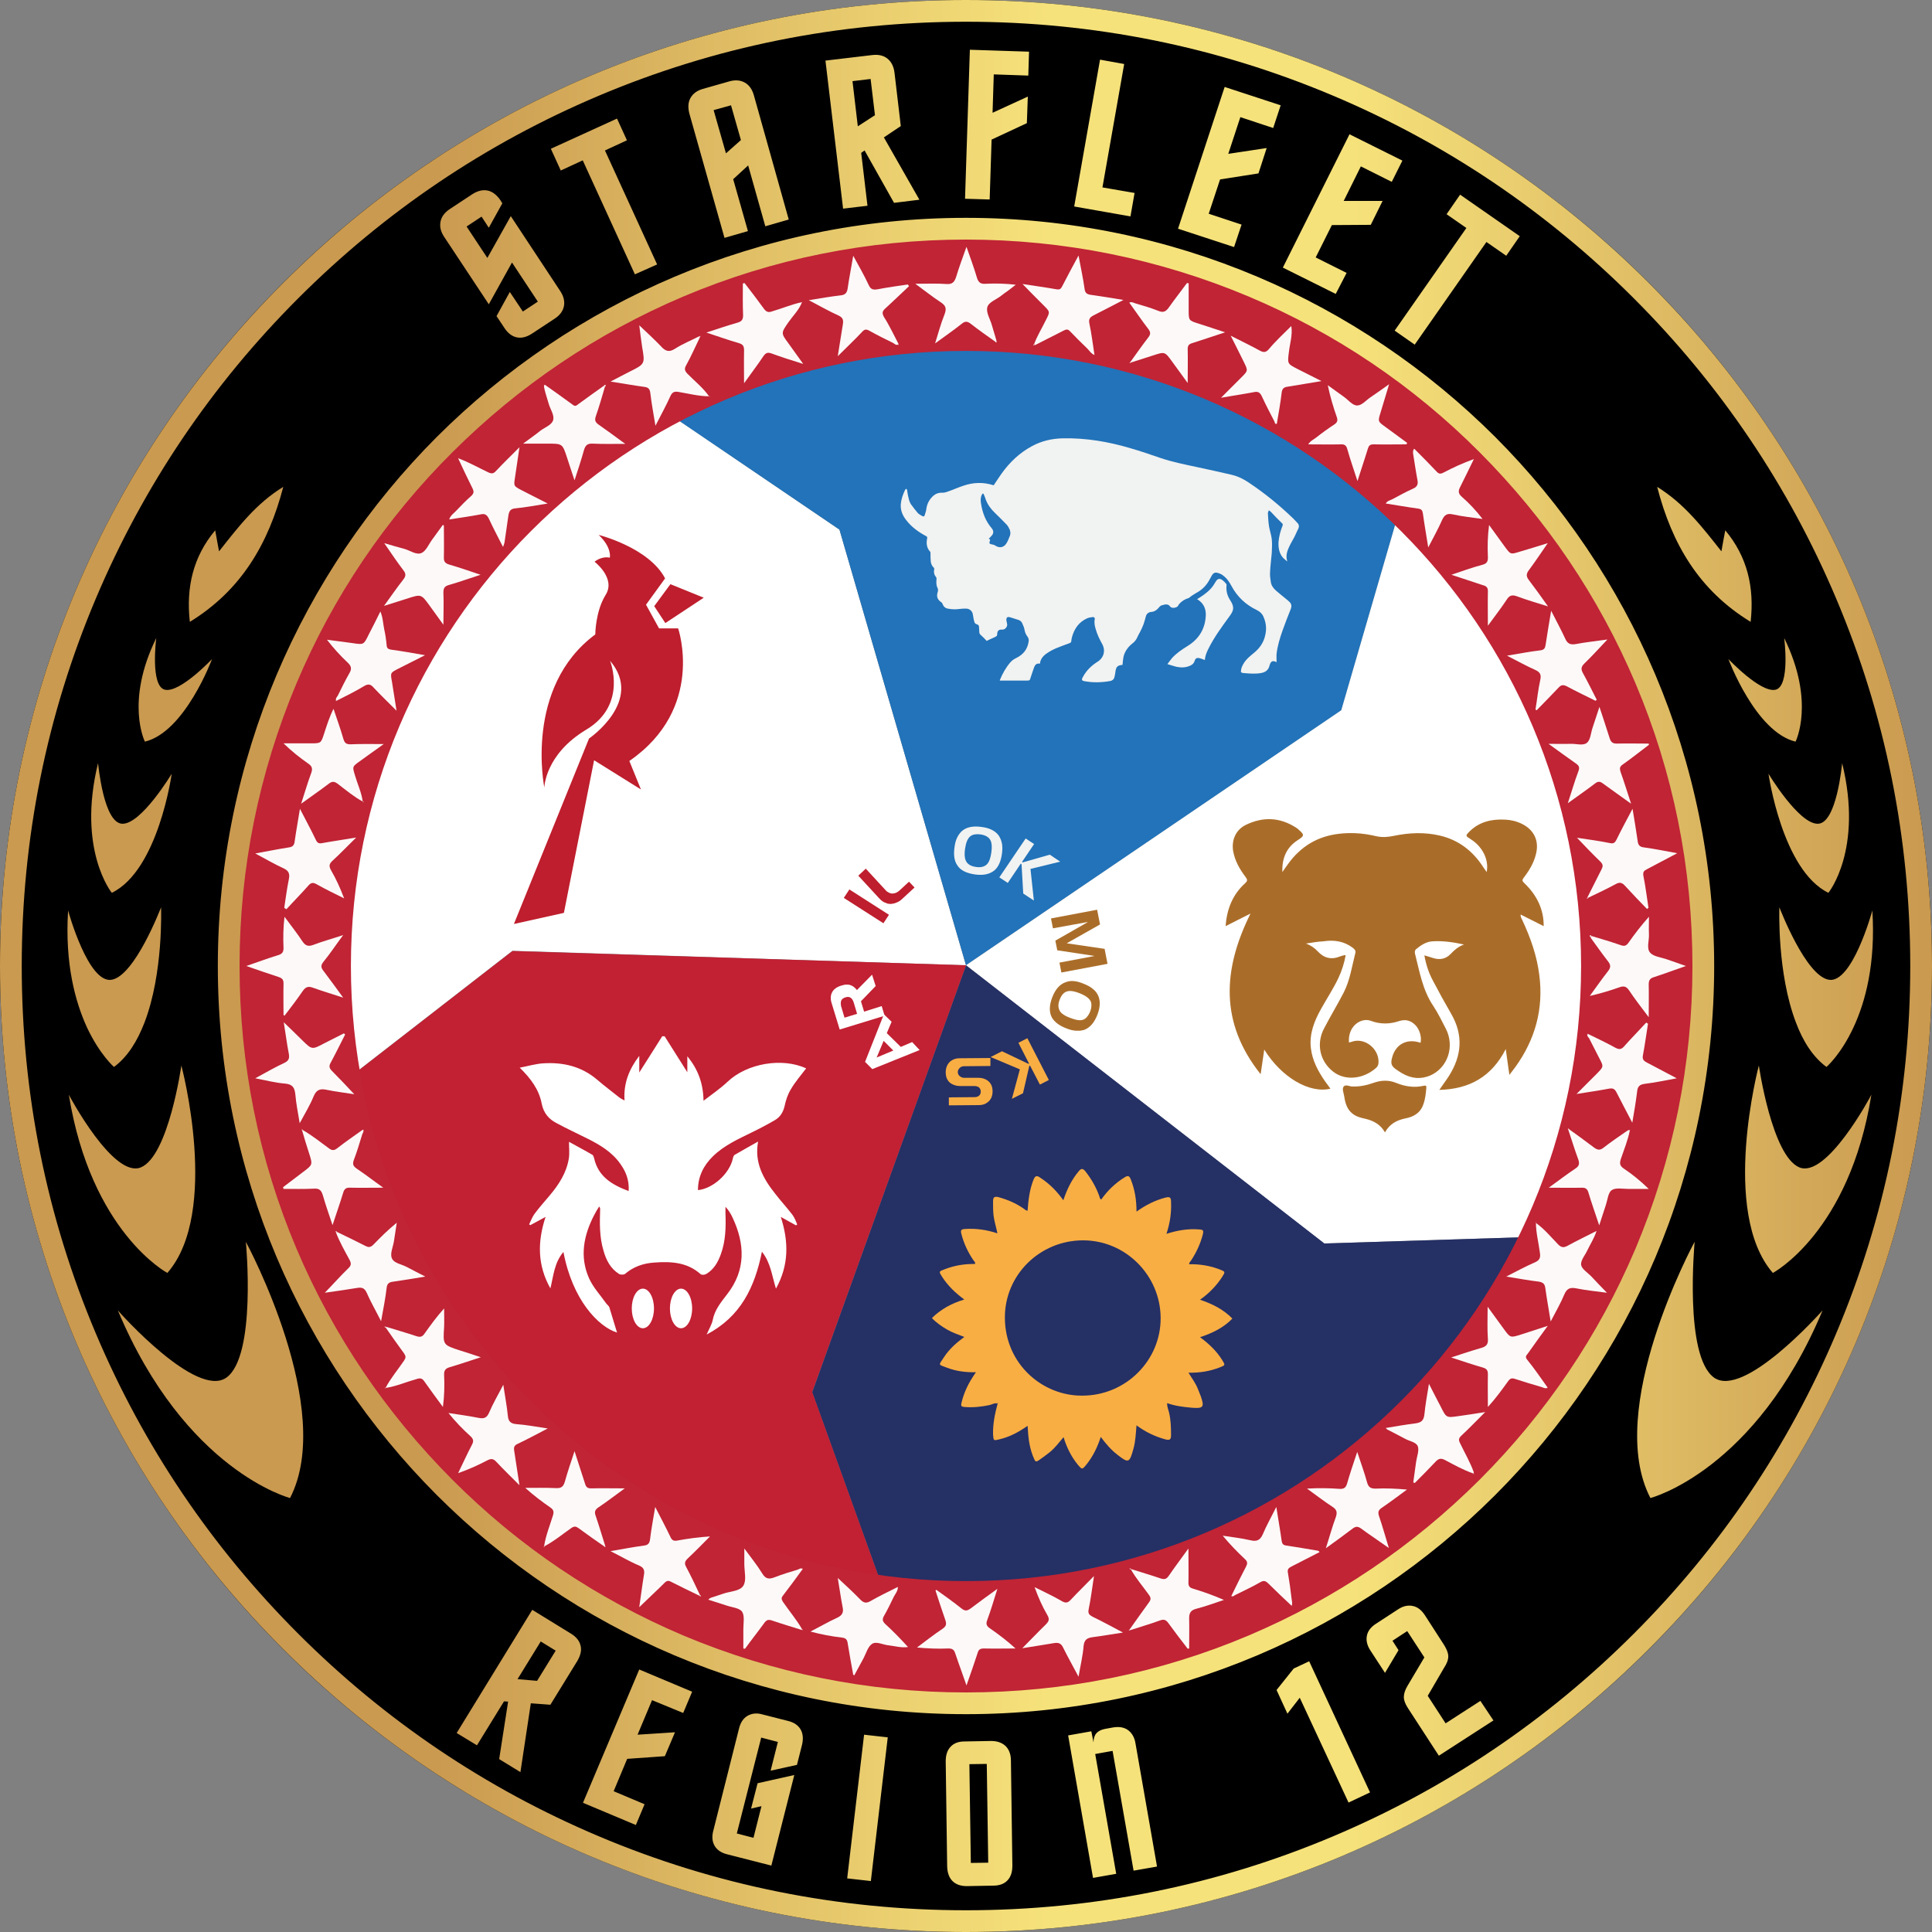<?xml version="1.0" encoding="utf-8"?>
<!-- Generator: Adobe Illustrator 16.0.0, SVG Export Plug-In . SVG Version: 6.00 Build 0)  -->
<!DOCTYPE svg PUBLIC "-//W3C//DTD SVG 1.1//EN" "http://www.w3.org/Graphics/SVG/1.1/DTD/svg11.dtd">
<svg version="1.1" id="Layer_1" xmlns="http://www.w3.org/2000/svg" xmlns:xlink="http://www.w3.org/1999/xlink" x="0px" y="0px"
	 width="489.6px" height="489.6px" viewBox="61.2 151.2 489.6 489.6" enable-background="new 61.2 151.2 489.6 489.6"
	 xml:space="preserve">
<rect x="61.2" y="151.2" width="489.6" height="489.6" fill="#808080" stroke="none"/>
<g id="Layer_2">
	<g id="XMLID_1_">
		<path id="XMLID_95_" fill="#FFFFFF" d="M273.931,285.412L306,395.816l-114.934-3.672L124.97,443.43
			c-19.033-72.46,6.793-152.327,70.992-199.022c2.876-2.081,5.814-4.101,8.813-5.998L273.931,285.412z"/>
		<path id="XMLID_81_" fill="#2273B9" d="M424.422,250.956l-23.317,80.294L306,395.816l-32.069-110.405l-69.156-46.94
			C273.992,193.917,362.854,200.527,424.422,250.956z"/>
		<path id="XMLID_92_" fill="#FFFFFF" d="M457.348,285.84c38.801,53.428,45.288,120.503,23.011,177.848l-83.599,2.631L306,395.816
			l95.104-64.627l23.317-80.233C436.601,260.871,447.678,272.56,457.348,285.84z"/>
		<path id="XMLID_41_" fill="#253065" d="M480.42,463.688c-12.546,32.374-34.271,61.628-64.443,83.538
			c-36.353,26.377-79.01,37.821-120.625,35.435l-28.335-78.643L306,395.816l90.82,70.502L480.42,463.688z"/>
		<path id="XMLID_101_" fill="#C22033" d="M306,395.816l-38.984,108.141l28.335,78.703c-54.101-3.121-106.427-29.56-140.76-76.807
			c-14.076-19.339-23.868-40.514-29.621-62.362l66.096-51.286L306,395.816z"/>
	</g>
</g>
<g id="Layer_4">
	<g id="XMLID_23_">
		<path id="XMLID_2300_" fill="#AA6D29" d="M392.17,390.309c1.285,0.489,2.203,1.163,2.938,1.958
			c1.652,1.775,3.488,2.204,5.753,1.285c0.367-0.122,0.734-0.245,1.102-0.306c0.061,0,0.061,0,0.244,0.061
			c-0.367,2.02-0.979,3.917-1.836,5.752c-1.285,2.693-2.938,5.202-4.406,7.834c-1.714,3.06-2.999,6.304-2.57,9.914
			c0.367,3.122,1.774,5.753,3.488,8.263c0.489,0.673,0.979,1.346,1.469,2.02c-5.324,1.285-12.424-2.877-16.769-9.915
			c-0.306,2.081-0.612,4.04-0.918,6.243c-10.404-13.036-9.608-26.562-2.57-40.698c-2.265,1.102-4.223,2.142-6.304,3.182
			c0.306-4.406,1.836-8.078,4.957-10.894c0.673-0.612,0.551-0.918,0.122-1.53c-1.529-2.02-2.754-4.162-3.182-6.671
			c-0.429-2.815,0.734-5.386,3.305-6.609c4.345-2.081,8.629-1.897,12.729,0.795c0.245,0.123,0.429,0.306,0.612,0.49
			c1.469,1.285,1.407,1.53-0.184,2.57c-2.999,1.897-4.101,4.712-3.979,8.14c1.225-1.775,2.387-3.488,3.979-4.958
			c4.039-3.855,8.996-5.08,14.442-4.896c1.836,0.062,3.673,0.367,5.509,0.796c1.469,0.306,2.876,0.184,4.345-0.123
			c3.855-0.795,7.772-0.979,11.628-0.061c4.773,1.102,8.385,3.917,11.017,8.017c0.244,0.367,0.551,0.795,0.856,1.224
			c0.612-3.121-1.04-6.426-4.039-8.323c-1.347-0.857-1.408-0.857-0.245-2.02c2.509-2.448,5.631-3.122,8.996-2.938
			c1.469,0.061,2.938,0.428,4.284,1.102c3.061,1.53,4.346,4.345,3.488,7.65c-0.551,2.264-1.713,4.162-3.121,5.998
			c-0.428,0.551-0.367,0.795,0.123,1.285c3.305,3.121,5.018,6.854,4.957,10.955c-1.959-0.979-3.855-1.958-5.814-2.938
			c-0.122,0.612,0.245,1.041,0.429,1.469c2.081,4.468,3.672,8.997,4.284,13.892c1.102,8.568-1.041,16.279-6.059,23.257
			c-0.429,0.611-0.919,1.162-1.53,2.02c-0.307-2.265-0.612-4.224-0.918-6.549c-3.55,6.977-9.181,10.159-16.83,10.343
			c0.856-1.285,1.714-2.387,2.448-3.55c3.243-5.141,3.672-10.343,0.551-15.729c-1.592-2.754-3.183-5.63-4.651-8.445
			c-1.041-1.958-1.714-3.978-2.143-6.365c0.796,0.245,1.53,0.429,2.203,0.673c1.714,0.551,3.244,0.245,4.468-1.041
			c0.918-0.979,1.897-1.836,3.366-2.387c-2.815-0.612-5.446-0.979-8.078-0.795c-1.592,0.122-2.815,0.979-4.039,1.958
			c-0.367,0.306-0.367,0.673-0.307,1.102c1.163,4.529,1.897,9.18,4.59,13.219c1.225,1.836,2.204,3.855,3.244,5.875
			c2.325,4.528,0.429,9.976-4.039,11.873c-2.387,0.979-4.651,0.734-6.854-0.49c-0.489-0.244-0.979-0.611-1.469-0.918
			c-1.469-0.979-1.714-1.591-1.225-3.305c0.918-3.305,3.795-4.773,7.161-3.61c0.367-1.408-0.245-3.488-1.408-4.59
			c-1.162-1.103-2.447-1.408-3.978-0.919c-2.387,0.796-4.773,0.857-7.222-0.061c-1.714-0.612-3.672,0.245-4.713,1.897
			c-0.673,1.102-0.918,2.325-0.795,3.61c0.551-0.122,1.102-0.367,1.652-0.429c3.121-0.367,6.059,2.51,5.813,5.631
			c-0.061,0.551-0.244,0.918-0.673,1.285c-3.243,2.815-7.772,3.243-10.771,0.918c-3.427-2.632-4.406-7.1-2.325-11.016
			c1.591-3.061,3.366-5.998,4.957-9.058c1.591-3.121,2.081-6.61,2.938-9.976c0.184-0.673-0.184-0.979-0.612-1.346
			c-2.264-1.714-4.773-2.081-7.527-1.652C395.107,389.819,393.761,390.063,392.17,390.309z"/>
		<path id="XMLID_2295_" fill="#AA6D29" d="M412.182,438.167c-1.162-2.02-2.876-2.938-4.896-3.428
			c-1.163-0.244-2.387-0.551-3.366-1.346c-1.407-1.102-1.836-2.754-2.081-4.407c-0.122-0.795-0.611-1.836-0.122-2.447
			c0.489-0.612,1.469,0,2.203,0c1.836,0.061,3.611-0.307,5.324-0.918c1.897-0.674,3.795-0.796,5.753,0
			c2.265,0.918,4.59,1.285,6.977,0.734c0.612-0.123,0.734,0,0.674,0.611c-0.123,1.347-0.245,2.693-0.734,4.04
			c-0.734,2.203-2.387,3.182-4.529,3.61C415.303,435.046,413.406,435.902,412.182,438.167z"/>
	</g>
	<path id="XMLID_2290_" fill="#F9AE43" d="M314.018,506.895c-0.734-0.245-1.347,0.184-2.02,0.367
		c-2.081,0.429-4.162,0.673-6.365,0.489c-0.734-0.061-0.979-0.184-0.795-0.979c0.551-2.326,1.468-4.407,2.753-6.427
		c0.245-0.428,0.551-0.795,0.918-1.407c-2.57,0.062-4.957-0.245-7.221-1.102c-2.448-0.918-2.264-0.551-0.918-2.632
		s3.121-3.672,5.202-5.202c-1.591-0.611-3.06-1.102-4.407-1.896c-1.346-0.796-2.692-1.714-3.794-2.877
		c1.102-1.163,2.448-2.081,3.794-2.876c1.347-0.734,2.754-1.347,4.407-1.836c-2.265-1.652-4.162-3.488-5.63-5.753
		c-0.857-1.347-0.857-1.347,0.612-1.897c2.509-0.979,5.08-1.407,7.711-1.347c0.184-0.428-0.184-0.673-0.367-0.918
		c-1.408-2.08-2.448-4.284-3.06-6.671c-0.245-0.918-0.123-1.224,0.856-1.285c2.815-0.184,5.508,0.184,8.262,1.102
		c-0.306-1.591-0.796-3.06-0.979-4.528c-0.122-1.225-0.122-2.387-0.122-3.611c0-0.979,0.306-1.285,1.347-1.04
		c2.264,0.612,4.406,1.53,6.364,2.876c0.306,0.184,0.551,0.551,1.041,0.551c0.184-2.631,0.489-5.263,1.469-7.771
		c0.428-1.103,0.856-1.225,1.774-0.552c2.265,1.47,4.162,3.366,5.814,5.692c0.918-2.754,2.08-5.142,3.794-7.222
		c0.673-0.857,1.102-0.979,1.836-0.062c1.53,1.959,2.754,4.101,3.55,6.426c0.062,0.245,0.062,0.49,0.429,0.674
		c1.591-2.265,3.549-4.162,5.936-5.631c0.796-0.489,1.163-0.429,1.53,0.489c1.041,2.571,1.469,5.264,1.469,8.201
		c2.326-1.652,4.713-2.876,7.344-3.55c1.041-0.244,1.408-0.122,1.408,1.041c0.122,2.754-0.245,5.386-1.163,8.14
		c2.877-0.918,5.569-1.347,8.385-1.102c0.918,0.061,1.04,0.244,0.856,1.162c-0.612,2.387-1.591,4.529-2.938,6.61
		c-0.184,0.306-0.551,0.551-0.551,1.04c2.692-0.062,5.324,0.367,7.834,1.347c1.346,0.551,1.346,0.551,0.551,1.836
		c-1.469,2.265-3.305,4.161-5.631,5.813c3.121,1.041,5.937,2.448,8.201,4.773c-2.265,2.326-5.019,3.673-8.201,4.713
		c2.326,1.714,4.223,3.55,5.631,5.813c0.795,1.286,0.795,1.286-0.612,1.837c-2.509,0.979-5.08,1.407-7.956,1.346
		c0.918,1.469,1.836,2.693,2.387,4.101c0.245,0.612,0.489,1.224,0.734,1.836c0.979,2.815,0.674,3.183-2.325,2.938
		c-2.081-0.184-4.162-0.428-6.182-1.162c-0.061,0.918,0.307,1.652,0.49,2.447c0.428,1.836,0.489,3.733,0.489,5.631
		c0,1.163-0.306,1.407-1.469,1.102c-2.632-0.734-4.957-1.836-7.283-3.55c-0.184,2.081-0.244,4.101-0.795,5.998
		c-0.979,3.549-1.225,3.672-4.101,1.407c-1.592-1.224-2.877-2.754-4.162-4.468c-0.856,2.632-1.958,4.896-3.61,6.977
		c-1.102,1.347-1.102,1.347-2.203,0.062c-1.652-2.02-2.815-4.345-3.611-6.977c-1.162,1.347-2.142,2.692-3.488,3.794
		c-0.918,0.734-1.836,1.408-2.815,2.081c-0.611,0.429-0.856,0.367-1.162-0.367c-1.102-2.448-1.469-5.019-1.592-7.65
		c0-0.184-0.061-0.367-0.061-0.734c-2.265,1.592-4.529,2.815-7.161,3.428c-1.469,0.367-1.469,0.367-1.591-1.225
		C312.793,511.913,313.344,509.403,314.018,506.895c0-0.062,0.061-0.122,0.122-0.184c-0.062,0-0.062,0-0.122,0
		C313.956,506.833,313.956,506.895,314.018,506.895z M335.498,504.875c10.955,0,19.891-8.874,19.829-19.707
		c-0.062-10.771-8.874-19.645-19.646-19.645c-10.954,0-19.89,8.751-19.828,19.645C315.914,496.98,325.522,504.997,335.498,504.875z"
		/>
	<g id="XMLID_16_">
		<g id="XMLID_238_">
			<path id="XMLID_250_" fill="#FFFFFF" d="M254.286,468.399c-1.836,9.058-5.386,16.463-14.015,20.992
				c0.612-1.408,1.286-2.51,1.53-3.611c0.49-2.632,2.081-4.528,3.672-6.609c4.773-6.12,4.529-12.729,1.347-19.462
				c-0.429-0.918-0.979-1.836-1.775-2.692c0,0.551,0,1.102,0,1.652c0.122,3.488,0.061,6.977-1.163,10.343
				c-0.734,2.081-1.836,3.978-3.794,5.079c-0.367,0.184-1.04,0.245-1.346,0c-3.427-3.06-7.528-3.243-11.75-2.938
				c-2.754,0.184-5.263,1.041-7.405,2.877c-0.306,0.244-1.163,0.244-1.53,0c-2.142-1.347-3.244-3.488-3.917-5.875
				c-1.04-3.428-0.979-6.978-0.856-10.527c0-0.184,0-0.366-0.245-0.673c-0.428,0.673-0.857,1.347-1.224,2.081
				c-2.692,5.141-3.794,10.588-1.346,16.096c1.041,2.325,2.876,4.284,4.345,6.364c0.245,0.367,0.673,0.612,0.795,0.979
				c0.673,2.203,1.347,4.406,1.958,6.426c-4.834-1.529-11.322-8.384-13.586-20.44c-2.326,2.754-2.509,5.997-3.305,9.241
				c-3.305-5.875-3.305-11.812-1.224-18.115c-1.469,0.796-2.631,1.407-3.855,2.081c-0.123-0.062-0.184-0.123-0.306-0.184
				c0.429-0.857,0.734-1.775,1.285-2.57c1.224-1.652,2.632-3.244,3.978-4.835c2.265-2.693,4.162-5.631,4.774-9.181
				c0.245-1.346,0.061-2.814,0.061-4.345c1.958,1.102,3.978,2.142,5.937,3.305c0.245,0.122,0.306,0.551,0.428,0.856
				c1.041,4.651,4.529,6.732,8.751,8.323c0.184-2.692-0.673-4.896-2.081-6.854c-2.081-2.998-5.141-4.834-8.323-6.426
				c-2.57-1.285-5.202-2.509-7.711-3.855c-2.081-1.04-3.427-2.57-3.917-5.019c-0.673-3.55-2.754-6.364-5.569-9.118
				c2.02-0.367,3.978-0.979,5.998-1.102c5.08-0.307,9.731,0.795,13.709,4.223c1.775,1.529,3.672,2.938,5.508,4.406
				c0.367,0.306,0.796,0.489,1.347,0.796c-0.306-4.346,1.163-7.956,3.733-11.322c0,1.407,0,2.815,0,4.223
				c1.958-3.121,3.917-6.12,5.814-9.18c0.184,0,0.429,0,0.612,0c1.897,3.06,3.855,6.059,5.752,9.118c0-1.224,0-2.631,0-4.039
				c2.693,3.244,4.04,6.854,4.101,11.261c2.081-1.591,4.223-3.06,6.12-4.835c4.896-4.65,13.831-6.181,19.89-3.365
				c-1.285,1.713-2.754,3.365-3.855,5.263c-0.795,1.285-1.285,2.754-1.591,4.223c-0.368,1.592-1.102,2.815-2.448,3.611
				c-1.897,1.102-3.855,2.142-5.875,3.121c-3.489,1.714-7.038,3.305-9.854,6.059c-2.387,2.326-3.794,5.141-3.794,8.568
				c3.794-0.367,7.956-4.162,8.813-7.896c0.061-0.367,0.245-0.918,0.49-1.04c1.897-1.102,3.855-2.203,5.936-3.366
				c-0.979,5.324,1.285,9.364,4.284,13.158c1.408,1.836,2.999,3.55,4.406,5.386c0.551,0.734,0.857,1.591,1.224,2.448
				c-0.123,0.061-0.184,0.184-0.306,0.244c-1.224-0.673-2.387-1.346-3.855-2.142c2.02,6.304,2.081,12.179-1.224,18.177
				C256.795,474.458,256.55,471.276,254.286,468.399z"/>
			<g id="XMLID_241_">
				<ellipse id="XMLID_247_" fill="#FFFFFF" cx="224.114" cy="482.782" rx="2.815" ry="5.018"/>
				<ellipse id="XMLID_243_" fill="#FFFFFF" cx="233.784" cy="482.782" rx="2.815" ry="5.018"/>
			</g>
		</g>
	</g>
	<g id="XMLID_22_">
		<path id="XMLID_113_" fill="#BE1E2D" d="M212.915,286.758c0,0,12.729,3.183,16.83,11.016l-4.834,6.671l3.305,5.998h4.835
			c0,0,6.977,20.257-12.363,33.599l2.938,7.222l-11.873-7.405l-7.65,38.679l-12.668,2.815l19.033-47.001
			c0,0,14.015-9.547,5.324-19.707c0,0,4.529,11.139-5.998,17.442c-10.526,6.304-10.648,14.688-10.648,14.688
			s-5.202-25.398,12.913-38.801c0,0,0-5.814,2.631-10.037c2.632-4.223-2.815-8.384-2.815-8.384s1.652-1.469,3.855-1.041
			C215.791,292.388,216.22,289.879,212.915,286.758z"/>
		<polygon id="XMLID_112_" fill="#BE1E2D" points="231.091,299.243 239.537,302.67 229.806,309.096 226.991,304.812 		"/>
	</g>
	<g id="XMLID_43_">
		<path id="XMLID_203_" fill="#F1F2F2" d="M389.905,283.637c-0.306-0.306-0.612-0.673-0.918-0.979
			c-3.488-3.366-7.222-6.426-11.261-9.119c-1.347-0.918-2.815-1.653-4.406-2.02c-2.938-0.673-5.876-1.346-8.813-1.958
			c-3.121-0.673-6.242-1.285-9.302-2.325c-2.51-0.857-4.957-1.714-7.528-2.448c-5.568-1.652-11.261-2.631-17.136-2.509
			c-2.815,0.062-5.446,0.673-7.895,2.02c-3.061,1.652-5.569,4.039-7.589,6.854c-0.673,0.979-1.347,1.958-2.02,2.999
			c0,0-0.062,0-0.123,0c-2.509-0.795-5.018-0.734-7.527,0.123c-1.346,0.428-2.631,1.04-3.917,1.469
			c-0.49,0.184-1.041,0.367-1.53,0.306c-0.795,0-1.469,0.184-2.081,0.673c-1.041,0.857-1.714,2.02-1.897,3.366
			c-0.061,0.551-0.245,1.102-0.428,1.652c-0.061,0.306-0.306,0.428-0.612,0.245c-0.367-0.245-0.796-0.428-1.102-0.734
			c-0.612-0.734-1.224-1.469-1.775-2.265c-0.306-0.489-0.49-1.04-0.612-1.652c-0.184-0.612-0.245-1.285-0.367-1.958
			c0-0.123-0.123-0.184-0.184-0.306c-0.123,0.061-0.245,0.123-0.306,0.245c-0.551,1.163-0.979,2.326-1.102,3.611
			c-0.123,1.53,0.428,2.876,1.346,4.039c1.347,1.775,3.121,3.06,5.08,4.101c0.306,0.184,0.306,0.306,0.245,0.612
			c-0.245,1.224-0.122,2.387,0.796,3.366c0.061,0.061,0.061,0.245,0.061,0.367c0,0.673,0,1.346,0.062,2.02
			c0.061,0.551,0.245,1.102,0.673,1.53c0.245,0.184,0.245,0.367,0.184,0.612c-0.122,0.673,0,1.285,0.429,1.775
			c0.122,0.122,0.184,0.306,0.184,0.489c-0.062,0.734-0.123,1.53,0.184,2.204c0.245,0.489,0.245,0.856,0.061,1.346
			c-0.306,1.102,0.061,1.836,0.979,2.448c0.123,0.061,0.184,0.184,0.245,0.306c0.245,0.673,0.673,1.163,1.346,1.285
			c0.551,0.123,1.163,0.184,1.775,0.184c0.857,0,1.713-0.184,2.57-0.184c0.368,0,0.795,0,1.102,0.184
			c0.611,0.306,0.918,0.857,0.979,1.53c0.062,0.551,0.184,1.04,0.307,1.53c0.061,0.367,0.306,0.673,0.673,0.734
			c0.429,0.123,0.551,0.367,0.551,0.796c0,0.367,0.062,0.795,0.062,1.163s0.184,0.612,0.489,0.857
			c0.429,0.367,0.856,0.857,1.285,1.285c0.062,0.061,0.062,0.123,0.062,0.123c0.611-0.306,1.163-0.551,1.714-0.796
			c0.306-0.122,0.551-0.245,0.795-0.428c0.123-0.062,0.184-0.245,0.184-0.367c0-0.979,0.367-1.347,1.285-1.285
			c0.734,0.061,1.408-0.796,1.225-1.469c-0.062-0.306-0.123-0.612-0.184-0.918c0-0.734,0.244-0.918,0.979-0.734
			c0.49,0.123,1.041,0.367,1.53,0.49c0.734,0.184,1.347,0.428,1.591,1.224c0,0.061,0.062,0.061,0.062,0.123
			c0.184,0.428,0.367,0.856,0.429,1.285c0.122,0.612,0.306,1.163,0.673,1.652c0.367,0.428,0.489,0.918,0.367,1.469
			c-0.306,1.897-1.347,3.182-3.06,4.039c-0.612,0.306-1.102,0.612-1.53,1.102c-1.163,1.347-2.02,2.876-2.693,4.529
			c0,0,0,0.062,0,0.123h0.429c2.081,0,4.162,0,6.242,0c0.918,0,0.918,0,1.163-0.857c0.306-0.856,0.551-1.713,0.856-2.509
			c0.307-0.795,0.735-1.04,1.47-0.918c0.122-1.285,0.979-2.142,1.958-2.754c0.612-0.428,1.347-0.795,2.02-1.102
			c1.163-0.49,2.387-0.918,3.55-1.346c0.245-0.123,0.429-0.245,0.429-0.551c0-0.367,0.122-0.673,0.184-1.041
			c0.611-2.142,1.774-3.794,3.855-4.712c0.428-0.184,0.918-0.245,1.407-0.306c0.367,0,0.551,0.184,0.489,0.551
			c-0.184,0.857,0,1.714,0.245,2.509c0.367,1.346,0.979,2.57,1.652,3.794c0.918,1.713,0.367,3.549-1.285,4.529
			c-1.53,0.979-2.754,2.203-3.61,3.794c-0.429,0.734-0.307,0.979,0.551,1.102c2.08,0.367,4.223,0.306,6.303-0.061
			c0.674-0.123,1.041-0.49,1.163-1.102c0.123-0.49,0.184-0.918,0.245-1.408c0.184-1.163,0.551-1.469,1.774-1.591c0,0,0.062,0,0,0
			c0.062-0.673,0.123-1.347,0.245-2.02c0.306-1.347,1.102-2.448,2.142-3.305c0.674-0.49,1.163-1.102,1.47-1.897
			c0.184-0.428,0.428-0.795,0.611-1.163c0.307-0.612,0.612-1.224,0.857-1.897c0.244-0.673,0.428-1.408,0.611-2.081
			c0.184-0.612,0.674-0.979,1.285-1.041c0.918-0.061,1.53-0.551,2.081-1.224c0.245-0.306,0.489-0.428,0.734-0.489l0,0l0.734-0.184
			c0.429-0.062,0.918,0,1.224,0.428c0.612,0.857,1.959,0.184,2.021,0c0.061-0.184,0.856-1.53,2.814-2.081
			c0.551-0.49,1.163-0.857,1.775-1.224c1.529-0.796,2.692-1.958,3.488-3.489c0.184-0.367,0.429-0.734,0.612-1.102
			c0.306-0.489,0.795-0.734,1.346-0.551c0.49,0.123,0.979,0.306,1.347,0.612c0.979,0.673,1.652,1.652,2.203,2.693
			c1.469,2.754,3.61,4.773,6.426,6.12c0.857,0.429,1.469,1.041,1.775,1.897c0.611,1.469,0.734,2.938,0.367,4.468
			c-0.367,1.774-1.347,3.243-2.754,4.406c-1.041,0.856-2.143,1.713-2.815,2.938c-0.245,0.428-0.49,0.979-0.551,1.469
			c-0.123,0.612,0,0.734,0.673,0.796c1.469,0.122,2.938,0.245,4.346,0c1.162-0.184,1.958-0.796,2.203-1.958
			c0-0.062,0.061-0.123,0.061-0.184c0.307-0.918,0.796-1.102,1.714-0.612c0-0.734-0.062-1.469,0-2.142
			c0.245-2.081,0.856-4.039,1.53-5.936c0.673-1.836,1.346-3.672,2.081-5.447c0.244-0.673,0.184-1.285-0.367-1.775
			c-0.307-0.306-0.612-0.551-0.919-0.795c-0.856-0.673-1.713-1.408-2.509-2.081c-0.673-0.612-1.163-1.285-1.285-2.203
			c-0.122-0.796-0.245-1.591-0.184-2.448c0.062-1.591,0.306-3.243,0.429-4.834c0.061-1.163,0.122-2.387,0-3.55
			c-0.123-1.041-0.49-2.081-0.674-3.121c-0.184-1.163-0.244-2.265-0.306-3.427c0-0.245,0.184-0.49,0.245-0.734
			c0.184,0.123,0.367,0.245,0.551,0.428c0.918,0.979,1.836,1.958,2.815,2.876c0.184,0.184,0.184,0.306,0.122,0.551
			c-0.551,1.347-0.918,2.754-1.041,4.223c-0.061,1.469,0.184,2.876,1.163,3.978c0.307,0.306,0.674,0.551,0.979,0.857l0.062-0.061
			c-0.49-1.53,0.122-2.876,0.795-4.223c0.367-0.673,0.734-1.346,1.102-2.02c0.245-0.551,0.49-1.04,0.734-1.591
			C390.518,284.738,390.456,284.126,389.905,283.637z M317.139,286.941c-0.307,0.734-0.551,1.469-0.979,2.081
			c-0.673,0.979-1.774,1.102-2.754,0.428c-0.245-0.184-0.612-0.245-0.918-0.306c-0.551-0.122-0.612-0.245-0.489-0.734
			c0.184-0.489,0.184-0.489-0.245-0.673c0.306-0.306,0.612-0.612,0.856-0.918c0.429-0.551,0.367-1.163-0.061-1.714
			c-1.592-1.836-2.387-3.978-2.754-6.365c-0.123-0.734-0.123-1.53,0.244-2.203c0.062-0.123,0.184-0.184,0.245-0.306
			c0.122,0.123,0.245,0.184,0.245,0.306c0.184,0.428,0.367,0.857,0.489,1.285c0.489,1.285,1.285,2.387,2.325,3.366
			c1.041,0.979,2.02,2.02,2.999,2.999c0.306,0.367,0.551,0.796,0.734,1.224C317.261,285.901,317.322,286.452,317.139,286.941z"/>
		<path id="XMLID_182_" fill="#F1F2F2" d="M364.568,303.037c0.551-0.367,1.102-0.673,1.591-1.041
			c0.674-0.489,1.285-0.979,1.836-1.591c0.49-0.49,0.857-1.102,1.225-1.714c0.489-0.857,1.04-1.041,1.836-0.428
			c0.306,0.245,0.612,0.551,0.856,0.857c0.062,0.061,0.123,0.245,0.123,0.306c-0.184,1.469,0.184,2.815,0.979,3.978
			c1.041,1.652,0.857,2.509-0.244,3.978c-1.959,2.693-3.917,5.325-5.386,8.323c-0.429,0.857-0.796,1.775-0.857,2.754
			c-0.489-0.184-0.918-0.367-1.407-0.489c-0.612-0.123-0.979,0.061-1.163,0.673c-0.184,0.612-0.551,0.979-1.102,1.224
			c-1.162,0.551-2.325,0.551-3.55,0.306c-0.734-0.184-1.407-0.429-2.264-0.673c0.428-0.551,0.795-1.102,1.162-1.53
			c1.163-1.286,2.571-2.204,4.04-3.122c2.938-1.836,4.467-4.529,4.528-7.956c0-1.591-0.673-2.876-2.02-3.733
			C364.69,303.16,364.63,303.099,364.568,303.037z"/>
	</g>
</g>
<g id="Layer_8">
	<path id="XMLID_152_" fill="#C02435" d="M306,208.361c-103.612,0-187.639,84.027-187.639,187.639
		c0,103.611,84.027,187.64,187.639,187.64c103.611,0,187.64-84.028,187.64-187.64C493.64,292.388,409.611,208.361,306,208.361z
		 M306,551.876c-86.108,0-155.876-69.768-155.876-155.876S219.892,240.124,306,240.124S461.876,309.892,461.876,396
		S392.108,551.876,306,551.876z"/>
</g>
<g id="Layer_7">
	<g id="XMLID_49_">
		<path id="XMLID_2372_" fill="#FDF9F8" d="M453.369,502.794c-0.489,0.429-0.979,0.062-1.407-0.062
			c-2.265-0.673-4.59-1.346-6.793-2.08c-0.857-0.307-1.285-0.123-1.775,0.551c-1.591,2.203-3.182,4.406-5.141,6.548
			c0-2.754-0.061-5.508,0-8.262c0-0.979-0.244-1.407-1.224-1.714c-2.57-0.734-5.08-1.591-8.078-2.57
			c2.814-0.918,5.141-1.714,7.527-2.387c1.347-0.367,1.897-0.918,1.774-2.387c-0.184-2.509-0.061-5.08-0.061-8.078
			c1.529,2.08,2.814,3.855,4.1,5.63c1.652,2.265,1.652,2.265,4.346,1.408c2.142-0.674,4.345-1.408,6.793-2.204
			c-1.836,2.51-3.427,4.713-5.019,6.978c-0.306,0.428-0.795,0.734-0.306,1.469C450.004,497.959,451.656,500.407,453.369,502.794
			L453.369,502.794z"/>
		<path id="XMLID_2371_" fill="#FDF9F8" d="M464.569,388.411c2.448,0.734,4.957,1.469,7.405,2.326
			c0.918,0.306,1.346,0.123,1.896-0.612c1.592-2.265,3.244-4.407,5.202-6.61c0,1.53-0.061,3.06,0,4.529
			c0.062,1.53-0.673,3.488,0.307,4.59c0.856,0.979,2.754,1.163,4.161,1.653c1.53,0.551,3.061,1.04,4.896,1.713
			c-2.815,0.979-5.447,1.958-8.079,2.815c-0.979,0.306-1.346,0.734-1.346,1.836c0.061,2.632,0,5.263,0,8.323
			c-1.897-2.51-3.55-4.651-5.019-6.854c-0.674-0.979-1.285-1.102-2.387-0.734c-2.387,0.856-4.896,1.591-7.528,2.203
			c1.53-2.081,2.999-4.223,4.591-6.242c0.795-0.979,0.734-1.653,0-2.571c-1.53-1.958-2.938-3.978-4.407-5.998
			C464.386,388.595,464.447,388.534,464.569,388.411z"/>
		<path id="XMLID_2370_" fill="#FDF9F8" d="M148.655,413.381c-1.224,2.387-2.387,4.773-3.672,7.16
			c-0.49,0.857-0.306,1.408,0.367,2.081c1.897,1.897,3.733,3.855,5.63,5.875c-2.265-0.367-4.59-0.612-6.916-1.102
			c-1.652-0.367-2.632-0.122-3.366,1.591c-0.918,2.265-2.203,4.346-3.549,6.854c-0.429-2.692-0.918-4.957-1.102-7.282
			c-0.184-1.714-0.673-2.57-2.57-2.754c-2.387-0.184-4.773-0.796-7.589-1.347c2.693-1.469,5.019-2.815,7.405-3.917
			c1.102-0.551,1.285-1.163,1.102-2.265c-0.489-2.509-0.795-5.018-1.285-8.017c1.775,1.714,3.244,3.121,4.712,4.59
			c2.448,2.387,2.448,2.387,5.569,0.734c1.652-0.856,3.305-1.652,4.957-2.509C148.532,413.197,148.594,413.319,148.655,413.381z"/>
		<path id="XMLID_2369_" fill="#FDF9F8" d="M313.344,237.737c-2.08-1.469-4.161-2.938-6.12-4.468c-0.856-0.673-1.468-0.734-2.325,0
			c-2.081,1.652-4.223,3.122-6.732,4.958c0.857-2.754,1.469-5.08,2.387-7.344c0.551-1.469,0.367-2.203-0.918-3.06
			c-2.081-1.346-4.039-2.938-6.487-4.712c2.938,0,5.447-0.122,7.895,0.062c1.469,0.122,2.02-0.49,2.448-1.775
			c0.734-2.448,1.652-4.896,2.631-7.65c0.979,2.815,1.897,5.263,2.632,7.772c0.367,1.224,0.918,1.714,2.265,1.591
			c2.448-0.122,4.957-0.061,7.589,0.245c-0.612,0.489-1.285,0.979-1.897,1.469c-0.612,0.428-1.224,0.857-1.836,1.346
			c-1.224,0.979-3.183,1.591-3.488,2.938c-0.306,1.347,0.734,2.938,1.163,4.468c0.367,1.285,0.795,2.632,1.162,3.917
			C313.527,237.553,313.405,237.676,313.344,237.737z"/>
		<path id="XMLID_2368_" fill="#FDF9F8" d="M238.497,555.609c-2.387-1.162-4.835-2.325-7.222-3.55
			c-0.673-0.367-1.102-0.306-1.652,0.245c-2.02,2.02-4.101,3.917-6.426,6.182c0.429-2.877,0.734-5.447,1.163-8.018
			c0.245-1.285,0.061-2.02-1.285-2.57c-2.326-0.979-4.468-2.265-7.161-3.611c3.121-0.551,5.753-1.04,8.446-1.407
			c1.163-0.122,1.469-0.673,1.591-1.714c0.306-2.57,0.796-5.141,1.285-8.078c1.408,2.754,2.693,5.141,3.856,7.589
			c0.367,0.856,0.856,1.102,1.775,0.918c2.692-0.489,5.385-0.856,8.262-1.04c-1.897,1.896-3.733,3.794-5.691,5.63
			c-0.673,0.674-0.857,1.163-0.367,2.081c1.285,2.387,2.387,4.773,3.549,7.222C238.619,555.487,238.558,555.549,238.497,555.609z"/>
		<path id="XMLID_2367_" fill="#FDF9F8" d="M277.419,575.622c-0.489-2.693-0.979-5.386-1.407-8.018
			c-0.123-0.856-0.429-1.285-1.408-1.407c-2.632-0.306-5.263-0.796-8.017-1.53c2.264-1.163,4.467-2.448,6.732-3.488
			c1.346-0.612,1.713-1.407,1.407-2.754c-0.489-2.448-0.795-4.896-1.224-7.344c1.897,1.774,3.794,3.488,5.569,5.324
			c0.918,0.979,1.591,1.224,2.815,0.489c2.203-1.285,4.468-2.325,6.854-3.549c0,1.102-0.673,1.774-1.041,2.509
			c-0.795,1.652-1.591,3.305-2.509,4.896c-0.428,0.796-0.367,1.285,0.306,1.959c2.02,1.836,3.917,3.794,5.814,5.875
			c-1.713,0.245-3.305-0.245-4.896-0.429c-1.469-0.122-3.121-1.102-4.223-0.367c-1.041,0.674-1.469,2.326-2.142,3.611
			c-0.795,1.469-1.591,2.938-2.387,4.406C277.603,575.622,277.481,575.622,277.419,575.622z"/>
		<path id="XMLID_2366_" fill="#FDF9F8" d="M146.574,463.381c2.387,1.163,4.834,2.326,7.221,3.55
			c0.918,0.489,1.408,0.306,2.081-0.367c1.836-1.897,3.672-3.733,5.875-5.508c-0.245,1.591-0.489,3.183-0.734,4.773
			c-0.245,1.469-1.041,3.121-0.49,4.284c0.551,1.224,2.448,1.469,3.733,2.142c1.469,0.796,2.938,1.53,4.712,2.448
			c-2.938,0.489-5.508,0.918-8.078,1.285c-1.041,0.122-1.591,0.429-1.714,1.591c-0.306,2.693-0.857,5.325-1.408,8.446
			c-1.346-2.693-2.631-4.896-3.672-7.283c-0.551-1.163-1.224-1.347-2.387-1.163c-2.57,0.429-5.202,0.796-8.201,1.225
			c2.142-2.203,3.978-4.284,5.936-6.182c0.796-0.734,0.796-1.285,0.306-2.203c-1.224-2.265-2.509-4.528-3.427-6.915
			C146.452,463.504,146.513,463.442,146.574,463.381z"/>
		<path id="XMLID_2365_" fill="#FDF9F8" d="M146.452,328.802c-0.367-0.551,0.123-0.918,0.367-1.346
			c0.918-1.897,1.897-3.855,2.938-5.691c0.673-1.102,0.428-1.836-0.49-2.693c-1.836-1.714-3.549-3.611-5.202-5.753
			c2.142,0.306,4.345,0.551,6.487,0.857c2.815,0.428,2.815,0.428,4.04-2.081c0.979-1.897,1.958-3.794,2.999-5.937
			c0.673,1.591,0.673,3.122,0.979,4.529c0.306,1.347,0.489,2.693,0.612,4.04c0.061,0.734,0.367,0.979,1.102,1.102
			c2.754,0.367,5.447,0.856,8.629,1.407c-2.448,1.224-4.59,2.326-6.671,3.366c-2.142,1.102-2.142,1.041-1.713,3.366
			c0.367,2.264,0.734,4.59,1.163,7.344c-2.203-2.203-4.101-4.039-5.937-5.998c-0.673-0.734-1.224-0.795-2.081-0.367
			C151.348,326.354,148.899,327.579,146.452,328.802L146.452,328.802z"/>
		<path id="XMLID_2364_" fill="#FDF9F8" d="M133.049,408.424c0-2.693-0.061-5.324,0-8.018c0-0.918-0.306-1.285-1.163-1.591
			c-2.632-0.857-5.264-1.775-8.262-2.815c2.876-0.979,5.447-1.958,8.078-2.754c0.979-0.306,1.347-0.734,1.347-1.775
			c-0.123-2.631-0.061-5.263,0.245-7.956c1.53,2.081,3.183,4.162,4.59,6.304c0.734,1.041,1.407,1.285,2.631,0.857
			c2.387-0.918,4.896-1.591,7.65-2.509c-1.836,2.448-3.305,4.712-5.018,6.793c-0.734,0.918-0.612,1.469,0.061,2.326
			c1.591,2.081,3.121,4.223,4.957,6.732c-2.815-0.918-5.263-1.652-7.65-2.51c-1.163-0.429-1.836-0.244-2.57,0.796
			c-1.469,2.142-3.06,4.223-4.651,6.304C133.232,408.484,133.171,408.484,133.049,408.424z"/>
		<path id="XMLID_2363_" fill="#FDF9F8" d="M413.161,543.492c-2.57-1.836-4.835-3.305-6.977-4.896
			c-0.918-0.673-1.469-0.611-2.326,0.062c-2.08,1.591-4.223,3.121-6.671,4.896c0.918-2.814,1.592-5.385,2.51-7.833
			c0.429-1.225,0.306-1.959-0.857-2.693c-2.08-1.346-4.1-2.938-6.426-4.59c2.999-0.184,5.631-0.122,8.263,0.062
			c1.102,0.062,1.591-0.306,1.896-1.347c0.734-2.57,1.592-5.079,2.57-8.017c0.918,2.814,1.836,5.263,2.51,7.772
			c0.367,1.224,0.918,1.529,2.142,1.529c2.632-0.122,5.264,0,7.956,0.245c-2.142,1.591-4.284,3.183-6.426,4.651
			c-0.796,0.551-0.979,1.04-0.673,2.02C411.509,537.861,412.243,540.493,413.161,543.492z"/>
		<path id="XMLID_2362_" fill="#FDF9F8" d="M298.473,554.08c2.142,1.529,4.284,3.06,6.365,4.712c0.979,0.796,1.53,0.612,2.448-0.062
			c2.081-1.591,4.223-3.121,6.671-4.896c-0.918,2.876-1.652,5.446-2.57,7.895c-0.429,1.102-0.122,1.591,0.796,2.203
			c2.203,1.53,4.283,3.121,6.364,5.019c-2.692,0-5.324,0.062-8.018,0c-0.918,0-1.346,0.245-1.591,1.163
			c-0.856,2.632-1.774,5.263-2.815,8.2c-0.979-2.876-1.958-5.446-2.815-8.017c-0.306-0.979-0.673-1.347-1.775-1.347
			c-2.631,0.122-5.263,0-7.956-0.245c2.142-1.591,4.223-3.243,6.426-4.712c1.041-0.673,1.102-1.285,0.734-2.326
			c-0.857-2.447-1.652-4.896-2.448-7.344C298.289,554.202,298.411,554.141,298.473,554.08z"/>
		<path id="XMLID_2361_" fill="#FDF9F8" d="M177.541,267.419c2.571,0.979,4.958,2.325,7.405,3.488
			c0.796,0.367,1.285,0.367,1.897-0.306c1.836-1.958,3.733-3.794,5.998-6.059c-0.429,2.754-0.734,5.141-1.102,7.466
			c-0.367,2.387-0.429,2.326,1.652,3.427c2.081,1.041,4.162,2.142,6.609,3.366c-3.06,0.49-5.63,0.979-8.201,1.224
			c-1.346,0.123-1.591,0.796-1.775,1.897c-0.306,2.264-0.673,4.529-0.979,6.793c-0.061,0.306-0.184,0.551-0.367,1.102
			c-1.285-2.509-2.509-4.834-3.611-7.221c-0.49-0.979-1.041-1.286-2.081-1.041c-2.57,0.489-5.202,0.856-7.956,1.285
			c0.367-1.102,1.224-1.591,1.836-2.265c1.224-1.285,2.448-2.57,3.794-3.733c0.612-0.612,0.673-1.041,0.306-1.836
			c-1.224-2.448-2.387-4.896-3.549-7.405C177.419,267.541,177.48,267.48,177.541,267.419z"/>
		<path id="XMLID_2360_" fill="#FDF9F8" d="M465.549,328.802c-2.448-1.224-4.896-2.387-7.283-3.672
			c-0.856-0.428-1.407-0.428-2.081,0.306c-1.836,1.958-3.733,3.855-5.569,5.753c-0.122-0.062-0.244-0.123-0.306-0.184
			c0.429-2.509,0.673-5.08,1.224-7.528c0.307-1.408-0.122-1.958-1.285-2.509c-2.325-1.041-4.528-2.264-7.16-3.611
			c3.061-0.49,5.753-1.041,8.445-1.346c1.041-0.123,1.225-0.612,1.347-1.408c0.429-2.754,0.856-5.447,1.407-8.629
			c1.285,2.571,2.51,4.774,3.55,7.038c0.551,1.285,1.285,1.652,2.693,1.408c2.509-0.49,5.079-0.734,8.017-1.163
			c-2.08,2.203-3.916,4.223-5.875,6.12c-0.856,0.857-0.856,1.469-0.306,2.448c1.224,2.203,2.325,4.467,3.488,6.732
			C465.671,328.619,465.609,328.68,465.549,328.802z"/>
		<path id="XMLID_2359_" fill="#FDF9F8" d="M214.384,543.125c-2.204-1.53-4.407-3.061-6.549-4.651
			c-0.673-0.489-1.102-0.551-1.836-0.062c-2.264,1.592-4.406,3.366-6.854,4.651l-0.061-0.062c0.429-2.692,1.469-5.263,2.265-7.833
			c0.245-0.918,0.122-1.347-0.612-1.897c-2.203-1.53-4.345-3.121-6.426-5.019c2.631,0,5.263-0.061,7.833,0.062
			c1.346,0.062,1.836-0.429,2.203-1.652c0.673-2.448,1.53-4.896,2.448-7.711c0.979,3.06,1.836,5.691,2.693,8.323
			c0.245,0.795,0.612,1.102,1.469,1.102c2.754-0.062,5.447,0,8.568,0c-2.387,1.713-4.406,3.305-6.61,4.773
			c-0.918,0.611-1.163,1.163-0.734,2.265c0.857,2.509,1.591,5.018,2.387,7.527C214.506,543.002,214.445,543.063,214.384,543.125z"/>
		<path id="XMLID_2358_" fill="#FDF9F8" d="M373.259,555.609c1.224-2.509,2.448-5.019,3.733-7.466
			c0.367-0.734,0.367-1.225-0.307-1.836c-1.958-1.837-3.794-3.733-5.63-5.937c2.325,0.367,4.712,0.611,7.038,1.162
			c1.591,0.367,2.448,0,3.121-1.529c0.918-2.203,2.142-4.346,3.427-6.916c0.49,3.183,0.979,5.875,1.347,8.568
			c0.122,0.795,0.367,1.102,1.224,1.224c2.51,0.367,5.019,0.796,7.528,1.224c0.306,0.062,0.611,0,0.856,0.429
			c-2.387,1.225-4.773,2.448-7.16,3.672c-0.734,0.367-1.041,0.734-0.857,1.592c0.367,2.142,0.674,4.284,0.919,6.487
			c0.061,0.611,0.306,1.285,0,1.896v-0.061c-1.959-1.836-3.917-3.672-5.814-5.569c-0.734-0.734-1.224-0.918-2.142-0.367
			c-2.021,1.163-4.162,2.142-6.243,3.183C373.932,555.487,373.688,555.977,373.259,555.609L373.259,555.609z"/>
		<path id="XMLID_2357_" fill="#FDF9F8" d="M434.52,524.581c-2.509-0.856-4.773-2.142-7.099-3.366
			c-1.04-0.551-1.652-0.428-2.448,0.429c-1.714,1.836-3.488,3.61-5.263,5.386c-0.123-0.062-0.245-0.122-0.367-0.184
			c0.244-1.775,0.489-3.55,0.734-5.264c0.184-1.285,0.795-2.754,0.428-3.855c-0.428-1.102-2.142-1.285-3.305-1.958
			c-1.469-0.796-2.938-1.53-4.468-2.326c-0.061-0.061-0.122-0.122-0.367-0.367c2.571-0.428,5.019-0.856,7.467-1.162
			c1.469-0.184,2.142-0.674,2.325-2.203c0.245-2.448,0.674-4.896,1.163-7.834c1.102,2.203,2.081,4.039,2.999,5.814
			c1.407,2.814,1.407,2.814,4.406,2.387c2.143-0.307,4.284-0.612,6.854-1.041c-2.203,2.203-4.101,4.162-6.059,5.998
			c-0.674,0.612-0.734,1.102-0.307,1.897c1.163,2.447,2.571,4.834,3.489,7.404L434.52,524.581z"/>
		<path id="XMLID_2356_" fill="#FDF9F8" d="M173.686,284.371c0,2.693,0.061,5.386,0,8.017c-0.061,1.163,0.367,1.591,1.408,1.897
			c2.509,0.734,5.019,1.591,7.895,2.57c-2.876,0.918-5.385,1.836-7.956,2.57c-1.163,0.306-1.469,0.796-1.469,1.958
			c0.123,2.57,0,5.141,0,8.14c-1.285-1.775-2.387-3.305-3.488-4.835c-2.142-2.938-2.142-2.938-5.569-1.836
			c-1.897,0.612-3.733,1.163-5.998,1.897c1.775-2.448,3.244-4.59,4.835-6.61c0.734-0.918,0.795-1.53,0.061-2.448
			c-1.591-2.081-3.06-4.284-4.834-6.854c2.02,0.612,3.549,1.041,5.141,1.469c1.469,0.428,2.999,1.591,4.284,1.041
			c1.163-0.49,1.836-2.203,2.692-3.366c0.918-1.285,1.836-2.509,2.754-3.794C173.502,284.31,173.625,284.371,173.686,284.371z"/>
		<path id="XMLID_2355_" fill="#FDF9F8" d="M159.059,487.433c2.571,0.796,5.141,1.53,7.711,2.387
			c0.979,0.307,1.469,0.123,2.02-0.673c1.53-2.142,3.06-4.284,4.957-6.365c0,1.592,0.062,3.183,0,4.713
			c-0.306,4.528-0.306,4.528,4.04,5.937c1.591,0.489,3.244,1.04,5.263,1.714c-2.876,0.918-5.325,1.774-7.833,2.509
			c-1.102,0.306-1.53,0.796-1.469,2.02c0.123,2.692,0.062,5.324-0.306,8.078c-1.591-2.142-3.183-4.345-4.712-6.487
			c-0.49-0.734-0.979-0.918-1.897-0.611c-2.631,0.734-5.141,1.836-7.833,2.264l-0.061-0.061c1.285-2.448,3.121-4.59,4.651-6.854
			c0.49-0.734,0.49-1.102,0-1.836c-1.591-2.143-3.121-4.346-4.651-6.549C158.937,487.555,158.998,487.494,159.059,487.433z"/>
		<path id="XMLID_2354_" fill="#FDF9F8" d="M288.925,238.41c-0.612,0.489-1.041-0.123-1.408-0.306
			c-2.02-0.979-4.101-2.02-6.059-3.121c-0.796-0.429-1.224-0.306-1.775,0.306c-1.897,2.02-3.917,3.917-6.181,6.181
			c0.489-2.938,0.856-5.508,1.285-8.017c0.184-1.163,0.061-1.775-1.163-2.326c-2.448-1.102-4.773-2.448-7.466-3.855
			c2.938-0.489,5.508-0.918,8.079-1.224c1.102-0.123,1.591-0.551,1.775-1.775c0.367-2.632,0.918-5.263,1.407-8.262
			c1.469,2.693,2.815,5.019,3.917,7.405c0.49,1.102,1.102,1.285,2.203,1.102c2.57-0.49,5.141-0.857,7.711-1.224
			c0.122,0.123,0.184,0.245,0.306,0.429c-2.02,1.897-4.039,3.855-6.059,5.691c-0.734,0.673-0.795,1.163-0.306,2.081
			C286.6,233.698,287.701,236.084,288.925,238.41L288.925,238.41z"/>
		<path id="XMLID_2353_" fill="#FDF9F8" d="M388.437,233.82c0.367,2.265-0.367,4.407-0.612,6.61
			c-0.367,2.938-0.428,2.938,2.203,4.284c1.897,0.979,3.795,1.897,6.059,3.06c-3.06,0.49-5.752,0.979-8.506,1.408
			c-0.979,0.123-1.47,0.428-1.592,1.591c-0.306,2.631-0.796,5.202-1.224,7.833c-0.551,0.123-0.49-0.367-0.612-0.612
			c-1.102-2.142-2.203-4.223-3.183-6.365c-0.489-1.04-1.04-1.285-2.08-1.04c-2.571,0.489-5.202,0.856-8.263,1.407
			c1.897-1.897,3.55-3.549,5.141-5.141c1.714-1.713,1.714-1.713,0.674-3.855c-1.041-2.081-2.081-4.223-3.366-6.732
			c2.754,1.408,5.079,2.509,7.405,3.794c0.918,0.489,1.469,0.489,2.203-0.306C384.52,237.553,386.539,235.717,388.437,233.82
			L388.437,233.82z"/>
		<path id="XMLID_2352_" fill="#FDF9F8" d="M463.59,413.197c2.387,1.163,4.713,2.265,7.038,3.55
			c0.856,0.428,1.407,0.428,2.081-0.307c1.836-2.08,3.794-4.039,5.691-6.12c0.122,0.123,0.306,0.245,0.429,0.307
			c-0.429,2.692-0.796,5.386-1.285,8.017c-0.184,0.918,0.122,1.347,0.918,1.775c2.447,1.285,4.896,2.57,7.649,4.039
			c-2.998,0.551-5.569,1.102-8.14,1.407c-1.346,0.184-1.774,0.734-1.896,1.959c-0.307,2.509-0.734,5.019-1.225,7.895
			c-1.407-2.754-2.754-5.202-3.978-7.65c-0.49-0.979-0.979-1.162-1.959-0.979c-2.57,0.489-5.201,0.856-8.2,1.346
			c1.896-1.896,3.55-3.549,5.202-5.201c1.652-1.714,1.713-1.714,0.611-3.795c-0.856-1.714-1.774-3.427-2.631-5.141
			C463.651,413.993,463.223,413.626,463.59,413.197L463.59,413.197z"/>
		<path id="XMLID_2351_" fill="#FDF9F8" d="M417.629,263.808c-2.754,0-5.569,0.061-8.323,0c-0.918,0-1.224,0.306-1.469,1.102
			c-0.796,2.631-1.714,5.263-2.632,8.201c-0.918-2.876-1.836-5.447-2.57-8.078c-0.245-0.918-0.673-1.286-1.652-1.224
			c-2.692,0.061-5.386,0-8.262,0c0.551-0.918,1.407-1.224,2.08-1.775c1.469-1.163,2.999-2.265,4.591-3.305
			c0.673-0.49,0.856-0.918,0.611-1.714c-0.918-2.631-1.713-5.263-2.325-8.201c1.407,0.979,2.754,2.02,4.161,2.999
			c1.102,0.795,2.143,2.203,3.366,2.142c1.163-0.061,2.203-1.346,3.305-2.081c1.469-0.979,2.877-2.02,4.713-3.305
			c-0.796,2.631-1.469,4.896-2.143,7.099c-0.734,2.326-0.734,2.326,1.225,3.733c1.836,1.347,3.672,2.693,5.508,4.04
			C417.69,263.563,417.69,263.686,417.629,263.808z"/>
		<path id="XMLID_2350_" fill="#FDF9F8" d="M199.267,248.691c2.387,1.714,4.774,3.366,7.161,5.141
			c0.551,0.428,0.918,0.122,1.285-0.184c2.142-1.591,4.345-3.122,6.548-4.712c0.061,0.061,0.184,0.184,0.245,0.245
			c-0.734,2.509-1.469,5.08-2.325,7.528c-0.306,0.918-0.184,1.407,0.612,2.02c2.203,1.53,4.345,3.121,6.854,4.957
			c-3.06,0-5.63,0.061-8.262-0.061c-1.346-0.062-1.836,0.428-2.203,1.652c-0.673,2.448-1.469,4.834-2.387,7.65
			c-0.734-2.142-1.285-3.917-1.897-5.753c-1.163-3.549-1.163-3.549-4.896-3.549c-1.897,0-3.855,0-6.242,0
			c1.652-1.224,3.06-2.203,4.345-3.244c1.102-0.857,2.815-1.408,3.244-2.632c0.428-1.224-0.612-2.692-1.041-4.039
			c-0.367-1.285-0.795-2.509-1.102-3.794C199.206,249.609,198.839,249.12,199.267,248.691L199.267,248.691z"/>
		<path id="XMLID_2349_" fill="#FDF9F8" d="M200.001,513.198c-2.815,1.469-5.202,2.754-7.65,3.917
			c-0.795,0.367-0.979,0.795-0.857,1.652c0.429,2.754,0.857,5.568,1.347,8.813c-2.142-2.142-4.04-3.979-5.814-5.875
			c-0.734-0.796-1.285-0.979-2.326-0.429c-2.326,1.224-4.773,2.325-7.405,3.243c1.163-2.387,2.265-4.834,3.488-7.16
			c0.49-0.918,0.429-1.469-0.367-2.203c-1.958-1.774-3.855-3.733-5.569-5.875c2.509,0.367,5.08,0.734,7.588,1.224
			c1.285,0.245,2.081,0.123,2.693-1.285c0.979-2.325,2.265-4.467,3.611-7.099c0.429,2.876,0.918,5.386,1.163,7.895
			c0.122,1.407,0.734,1.958,2.142,2.081C194.616,512.28,197.125,512.77,200.001,513.198z"/>
		<path id="XMLID_2348_" fill="#FDF9F8" d="M429.012,296.856c2.754-0.918,5.202-1.836,7.772-2.509
			c1.225-0.306,1.53-0.856,1.469-2.081c-0.122-2.632-0.061-5.263,0.307-8.017c1.346,1.836,2.692,3.733,4.039,5.569
			c1.407,1.897,1.407,1.897,3.61,1.224c2.265-0.673,4.529-1.346,7.222-2.203c-1.774,2.57-3.243,4.773-4.835,6.916
			c-0.611,0.857-0.673,1.469,0,2.387c1.592,2.081,3.121,4.223,4.896,6.732c-2.938-0.918-5.447-1.652-7.895-2.57
			c-1.163-0.428-1.897-0.245-2.571,0.857c-1.407,2.142-2.998,4.162-4.773,6.609c0-3.121-0.061-5.814,0-8.507
			c0.062-1.04-0.244-1.53-1.285-1.775C434.459,298.692,431.889,297.774,429.012,296.856z"/>
		<path id="XMLID_2347_" fill="#FDF9F8" d="M133.232,381.251c0.367-2.387,0.673-4.835,1.163-7.222
			c0.306-1.469-0.061-2.203-1.407-2.815c-2.265-1.04-4.468-2.326-7.1-3.733c3.06-0.551,5.753-1.102,8.507-1.53
			c0.979-0.123,1.347-0.551,1.469-1.469c0.367-2.631,0.857-5.263,1.347-8.323c1.469,2.876,2.815,5.325,4.039,7.895
			c0.367,0.795,0.796,0.979,1.652,0.795c2.693-0.49,5.386-0.857,8.568-1.408c-2.204,2.142-4.04,4.101-5.998,5.875
			c-0.856,0.795-0.979,1.346-0.367,2.448c1.286,2.203,2.326,4.529,3.305,7.099c-2.326-1.163-4.651-2.264-6.916-3.549
			c-0.856-0.49-1.407-0.551-2.142,0.306c-1.775,2.02-3.733,3.978-5.569,5.998C133.539,381.496,133.416,381.373,133.232,381.251z"/>
		<path id="XMLID_2346_" fill="#FDF9F8" d="M334.52,576.111c-1.408-2.692-2.754-5.019-3.917-7.405
			c-0.551-1.162-1.285-1.285-2.387-1.102c-2.51,0.429-4.957,0.796-7.956,1.285c2.203-2.203,4.039-4.161,5.937-5.997
			c0.795-0.796,1.04-1.347,0.428-2.387c-1.285-2.203-2.325-4.529-3.243-7.1c2.325,1.163,4.712,2.265,6.915,3.55
			c1.041,0.612,1.592,0.367,2.265-0.367c1.836-1.958,3.733-3.795,5.875-5.998c-0.489,3.122-0.795,5.753-1.346,8.385
			c-0.245,1.102,0.122,1.469,1.04,1.958c2.448,1.163,4.835,2.51,7.65,3.979c-2.815,0.429-5.202,0.856-7.589,1.163
			c-1.408,0.184-2.203,0.551-2.387,2.203C335.621,570.726,335.009,573.235,334.52,576.111z"/>
		<path id="XMLID_2345_" fill="#FDF9F8" d="M347.8,548.816c2.509,0.796,5.019,1.53,7.527,2.387c0.918,0.306,1.469,0.184,2.02-0.612
			c1.53-2.264,3.183-4.406,5.019-6.977c0,3.183,0.062,5.937,0,8.69c0,0.857,0.306,1.225,1.102,1.469
			c2.632,0.796,5.263,1.714,7.895,2.877c-2.387,0.795-4.712,1.652-7.099,2.264c-1.347,0.367-1.714,1.102-1.714,2.326
			c0.062,2.57,0,5.141,0,7.711c-0.122,0-0.245,0.062-0.367,0.062c-1.652-2.143-3.305-4.284-4.896-6.487
			c-0.611-0.857-1.162-1.041-2.142-0.674c-2.509,0.918-5.079,1.653-7.895,2.571c1.836-2.571,3.427-4.835,5.079-7.1
			c0.612-0.796,0.551-1.285-0.061-2.081c-1.53-2.142-3.244-4.101-4.529-6.426C347.738,548.878,347.738,548.816,347.8,548.816z"/>
		<path id="XMLID_2344_" fill="#FDF9F8" d="M153.123,354.323c-2.265-1.224-4.223-2.876-6.304-4.468
			c-0.979-0.734-1.53-0.673-2.448,0.062c-2.142,1.652-4.345,3.121-6.854,4.957c0.918-2.815,1.652-5.386,2.57-7.833
			c0.367-1.041,0.184-1.652-0.673-2.265c-2.203-1.53-4.284-3.182-6.365-5.202c2.264,0,4.59,0,6.854,0c2.631,0,2.631,0,3.427-2.448
			c0.673-2.081,1.346-4.223,2.387-6.303c0.857,2.57,1.775,5.079,2.509,7.65c0.306,0.979,0.673,1.346,1.774,1.346
			c2.693-0.123,5.325-0.061,8.446-0.061c-2.264,1.591-4.162,2.999-6.059,4.345c-1.958,1.407-1.897,1.346-1.224,3.611
			C151.776,349.855,152.816,351.997,153.123,354.323L153.123,354.323z"/>
		<path id="XMLID_2343_" fill="#FDF9F8" d="M479.073,339.941c-2.203,1.652-4.406,3.427-6.671,5.018
			c-0.734,0.49-0.795,0.979-0.551,1.775c0.918,2.57,1.714,5.141,2.693,8.14c-2.632-1.897-4.896-3.488-7.16-5.141
			c-0.734-0.551-1.225-0.551-1.959,0c-2.142,1.652-4.406,3.182-6.915,5.018c0.979-2.938,1.713-5.569,2.692-8.139
			c0.367-0.979,0.122-1.408-0.673-1.958c-2.203-1.53-4.346-3.121-6.916-4.958c2.143,0,3.855,0.062,5.569,0
			c1.407-0.061,3.183,0.551,4.161-0.245c0.919-0.734,0.979-2.448,1.408-3.733c0.551-1.652,1.102-3.366,1.774-5.385
			c0.918,2.815,1.775,5.324,2.57,7.895c0.307,0.979,0.734,1.408,1.775,1.408c2.692-0.061,5.446,0,8.14,0
			C479.013,339.635,479.013,339.818,479.073,339.941z"/>
		<path id="XMLID_2342_" fill="#FDF9F8" d="M347.433,243.245c1.591-2.203,3.121-4.406,4.773-6.548
			c0.673-0.856,0.551-1.407-0.062-2.203c-1.652-2.142-3.121-4.345-4.773-6.609c0.673-0.306,1.225,0.122,1.714,0.245
			c1.897,0.551,3.794,1.102,5.63,1.836c1.285,0.551,1.959,0.184,2.693-0.857c1.469-2.081,3.06-4.1,4.59-6.181
			c0.122,0,0.245,0.062,0.429,0.062c0,2.264,0,4.529,0,6.732c0,2.692,0,2.692,2.509,3.488c2.143,0.673,4.284,1.408,6.732,2.203
			c-2.999,0.979-5.692,1.897-8.385,2.754c-0.796,0.245-1.102,0.612-1.102,1.469c0.062,2.754,0,5.447,0,8.629
			c-1.469-2.02-2.692-3.672-3.917-5.386c-1.897-2.631-1.897-2.57-4.896-1.591c-1.897,0.612-3.855,1.224-5.753,1.836
			C347.738,243.306,347.616,243.245,347.433,243.245z"/>
		<path id="XMLID_2341_" fill="#FDF9F8" d="M474.239,437.616c-0.49,2.509-1.47,4.835-2.265,7.222
			c-0.367,1.102-0.367,1.774,0.734,2.509c2.203,1.469,4.223,3.121,6.304,5.141c-1.714,0-3.428,0-5.202,0
			c-1.408,0-3.183-0.367-4.162,0.307c-0.918,0.611-1.04,2.387-1.469,3.672c-0.551,1.652-1.102,3.366-1.713,5.263
			c-0.979-2.999-1.959-5.691-2.754-8.384c-0.307-0.918-0.735-1.163-1.592-1.163c-2.692,0.062-5.324,0-8.445,0
			c2.448-1.775,4.528-3.366,6.731-4.835c1.041-0.673,1.102-1.285,0.734-2.387c-0.918-2.448-1.652-4.957-2.631-7.834
			c2.447,1.775,4.59,3.306,6.671,4.896c0.856,0.612,1.469,0.734,2.325,0.062c1.897-1.47,3.855-2.815,5.814-4.162
			C473.627,437.8,473.811,437.433,474.239,437.616L474.239,437.616z"/>
		<path id="XMLID_2340_" fill="#FDF9F8" d="M264.445,227.761c-0.734,1.958-2.265,3.427-3.427,5.08c-1.897,2.754-1.958,2.754,0,5.386
			c1.163,1.652,2.326,3.243,3.733,5.202c-2.938-0.918-5.447-1.713-7.956-2.631c-0.979-0.367-1.53-0.245-2.142,0.673
			c-1.469,2.204-3.121,4.346-4.896,6.854c0-3.06-0.062-5.691,0-8.323c0-1.04-0.245-1.53-1.285-1.836
			c-2.693-0.795-5.325-1.713-8.262-2.692c2.815-0.918,5.324-1.775,7.895-2.509c1.04-0.306,1.407-0.734,1.407-1.897
			c-0.122-2.693-0.061-5.324-0.061-8.017c0.123-0.061,0.306-0.061,0.428-0.123c1.653,2.142,3.305,4.284,4.896,6.487
			c0.612,0.857,1.163,1.041,2.142,0.673C259.427,229.353,261.875,228.312,264.445,227.761L264.445,227.761z"/>
		<path id="XMLID_2339_" fill="#FDF9F8" d="M419.587,264.91c1.897,1.897,3.795,3.794,5.631,5.752
			c0.551,0.612,0.979,0.735,1.774,0.306c2.448-1.285,4.957-2.448,7.711-3.427c-1.162,2.326-2.264,4.712-3.427,6.977
			c-0.551,1.041-0.612,1.713,0.367,2.57c1.897,1.652,3.61,3.488,5.264,5.63c-2.51-0.367-5.08-0.612-7.528-1.163
			c-1.407-0.306-2.08,0.061-2.692,1.346c-0.979,2.265-2.203,4.406-3.55,7.038c-0.489-3.121-0.979-5.875-1.347-8.568
			c-0.122-0.857-0.367-1.163-1.224-1.285c-2.693-0.368-5.386-0.857-8.201-1.286c0.429-0.734,1.163-0.795,1.714-1.102
			c1.714-0.918,3.366-1.836,5.141-2.631c1.163-0.49,1.408-1.163,1.163-2.326c-0.429-2.264-0.734-4.529-1.102-6.732
			C419.343,265.767,419.159,265.399,419.587,264.91z"/>
		<path id="XMLID_2338_" fill="#FDF9F8" d="M463.468,378.619c1.224-2.387,2.387-4.773,3.61-7.16
			c0.367-0.734,0.367-1.163-0.244-1.836c-2.02-1.958-3.917-3.917-5.998-6.12c2.877,0.428,5.631,0.795,8.323,1.346
			c0.856,0.184,1.224,0,1.652-0.795c1.224-2.509,2.57-5.019,4.101-7.895c0.489,2.938,0.918,5.508,1.285,8.079
			c0.122,1.041,0.429,1.591,1.652,1.713c2.692,0.367,5.386,0.918,8.385,1.469c-2.754,1.469-5.202,2.754-7.65,4.04
			c-0.734,0.367-1.102,0.673-0.918,1.713c0.551,2.693,0.856,5.386,1.285,8.079c-0.122,0.122-0.245,0.184-0.367,0.306
			c-1.897-1.958-3.794-3.917-5.631-5.936c-0.734-0.796-1.346-0.918-2.325-0.367c-2.265,1.224-4.59,2.325-6.915,3.427
			C463.529,378.742,463.529,378.68,463.468,378.619z"/>
		<path id="XMLID_2337_" fill="#FDF9F8" d="M137.884,437.555c2.387,1.347,4.467,3.061,6.67,4.651c0.734,0.551,1.286,0.612,2.081,0
			c2.081-1.652,4.284-3.121,6.487-4.713v-0.061c0.428,0.428,0,0.856-0.123,1.224c-0.673,2.143-1.285,4.284-2.081,6.365
			c-0.429,1.102-0.306,1.652,0.673,2.325c2.203,1.469,4.223,3.061,6.732,4.835c-3.06,0-5.691,0.062-8.323,0
			c-1.04-0.062-1.53,0.245-1.836,1.285c-0.795,2.632-1.713,5.202-2.692,8.201c-0.918-2.754-1.775-5.142-2.448-7.528
			c-0.367-1.224-0.857-1.836-2.265-1.713c-2.57,0.122-5.141,0.061-7.711,0.061c-0.061-0.122-0.061-0.306-0.123-0.428
			c1.714-1.285,3.366-2.57,5.08-3.856c2.448-1.836,2.448-1.836,1.53-4.712c-0.612-1.897-1.224-3.855-1.775-5.814
			C137.822,437.677,137.884,437.616,137.884,437.555z"/>
		<path id="XMLID_2336_" fill="#FDF9F8" d="M264.323,564.239c-2.509-0.796-5.019-1.53-7.527-2.388
			c-0.918-0.306-1.347-0.122-1.897,0.612c-1.591,2.203-3.305,4.346-4.896,6.549c-0.123,0-0.306,0-0.428-0.062
			c0-1.652,0-3.243,0-4.896c0-1.53,0.367-3.366-0.306-4.407c-0.673-0.979-2.57-1.102-3.978-1.591
			c-1.469-0.489-2.999-0.979-4.59-1.469c0.489-0.612,1.224-0.612,1.775-0.856c0.673-0.245,1.346-0.429,2.02-0.674
			c1.774-0.611,4.223-0.611,5.08-2.02c0.856-1.347,0.245-3.61,0.245-5.508c0-1.163,0-2.325,0-3.917
			c1.713,2.326,3.244,4.223,4.529,6.304c0.857,1.469,1.775,1.53,3.183,0.979c1.897-0.734,3.855-1.347,5.752-1.897
			c0.429-0.122,0.857-0.612,1.347-0.122h-0.062c-1.652,2.264-3.243,4.467-4.957,6.671c-0.49,0.611-0.367,0.979,0,1.591
			c1.591,2.325,3.427,4.468,4.835,6.915C264.384,564.178,264.384,564.239,264.323,564.239z"/>
		<path id="XMLID_2335_" fill="#FDF9F8" d="M323.259,238.41c0.795-2.142,2.02-4.101,2.998-6.12c1.041-2.081,1.102-2.02-0.611-3.733
			c-1.714-1.713-3.428-3.427-5.325-5.385c3.122,0.489,5.937,0.856,8.63,1.346c0.795,0.123,1.04-0.061,1.407-0.734
			c1.285-2.509,2.632-5.019,4.162-7.833c0.551,3.06,1.162,5.752,1.529,8.445c0.123,1.163,0.734,1.408,1.652,1.53
			c2.632,0.367,5.202,0.795,8.201,1.285c-2.754,1.408-5.141,2.693-7.589,3.917c-0.918,0.49-1.285,0.918-1.04,2.081
			c0.551,2.57,0.856,5.202,1.285,7.956c-0.918-0.367-1.347-1.224-1.959-1.775c-1.407-1.346-2.814-2.754-4.223-4.223
			c-0.489-0.551-0.918-0.551-1.53-0.245c-2.447,1.285-4.896,2.448-7.344,3.733C323.381,238.532,323.319,238.471,323.259,238.41z"/>
		<path id="XMLID_2334_" fill="#FDF9F8" d="M450.432,461.117c2.143,1.529,3.795,3.549,5.631,5.446
			c0.796,0.796,1.407,0.857,2.325,0.367c2.326-1.285,4.773-2.448,7.405-3.794c-0.611,1.896-1.591,3.365-2.325,4.896
			c-0.551,1.225-1.714,2.51-1.592,3.672c0.123,1.041,1.592,1.959,2.51,2.877c1.224,1.346,2.509,2.632,4.039,4.223
			c-2.815-0.367-5.264-0.612-7.711-1.102c-1.53-0.306-2.387-0.062-3.061,1.469c-0.918,2.203-2.142,4.345-3.488,6.915
			c-0.489-3.06-0.979-5.752-1.347-8.384c-0.122-1.04-0.489-1.53-1.652-1.714c-2.631-0.306-5.201-0.796-8.262-1.285
			c2.632-1.347,4.896-2.57,7.283-3.61c1.224-0.551,1.469-1.225,1.224-2.57C451.105,466.074,450.432,463.626,450.432,461.117
			L450.432,461.117z"/>
		<path id="XMLID_2333_" fill="#FDF9F8" d="M238.558,236.696c-1.163,2.387-2.203,4.773-3.488,7.099
			c-0.49,0.857-0.367,1.347,0.306,2.081c1.836,1.897,3.978,3.549,5.508,5.753h0.061c-2.631,0-5.202-0.673-7.772-1.102
			c-1.041-0.184-1.591,0-2.081,1.041c-1.102,2.448-2.387,4.774-3.794,7.528c-0.49-2.999-0.979-5.569-1.285-8.201
			c-0.123-1.04-0.429-1.53-1.53-1.652c-2.693-0.367-5.385-0.856-8.568-1.346c1.836-0.979,3.305-1.713,4.835-2.509
			c3.917-1.958,3.917-1.958,3.182-6.242c-0.245-1.714-0.489-3.427-0.734-5.508c2.02,1.897,3.794,3.55,5.508,5.325
			c1.102,1.224,2.02,1.591,3.549,0.612c1.897-1.224,4.039-2.081,6.059-3.121C238.435,236.513,238.497,236.574,238.558,236.696z"/>
		<path id="XMLID_2332_" fill="#FDF9F8" d="M313.589,237.492c0.184,0.122,0.245,0.306,0.122,0.428
			c-0.184,0.184-0.244-0.123-0.367-0.184C313.405,237.676,313.527,237.553,313.589,237.492z"/>
		<path id="XMLID_2331_" fill="#FDF9F8" d="M214.261,248.937c0.123-0.062,0.245-0.367,0.367-0.184
			c0.123,0.122,0.061,0.367-0.123,0.428C214.384,249.12,214.322,248.998,214.261,248.937z"/>
		<path id="XMLID_2330_" fill="#FDF9F8" d="M464.264,388.656c-0.062-0.123-0.367-0.245-0.184-0.368
			c0.122-0.122,0.367-0.061,0.428,0.123C464.447,388.534,464.386,388.595,464.264,388.656z"/>
		<path id="XMLID_2329_" fill="#FDF9F8" d="M463.59,378.803c-0.061,0.123-0.122,0.245-0.245,0.123c0,0,0.062-0.184,0.123-0.306
			C463.529,378.68,463.529,378.742,463.59,378.803z"/>
		<path id="XMLID_2328_" fill="#FDF9F8" d="M199.206,543.125c-0.061,0.061-0.061,0.122-0.123,0.184
			c-0.061-0.062-0.061-0.123-0.123-0.184C199.022,543.125,199.083,543.125,199.206,543.125
			C199.145,543.063,199.206,543.125,199.206,543.125z"/>
		<path id="XMLID_2327_" fill="#FDF9F8" d="M214.567,542.941c0,0.122,0.061,0.306,0.061,0.306c-0.184,0.122-0.184-0.062-0.245-0.184
			C214.445,543.063,214.506,543.002,214.567,542.941z"/>
		<path id="XMLID_2326_" fill="#FDF9F8" d="M264.567,548.938c-0.122,0-0.184-0.061-0.122-0.244c0,0,0.061,0,0.122,0
			C264.506,548.816,264.506,548.878,264.567,548.938C264.506,548.938,264.567,548.938,264.567,548.938z"/>
		<path id="XMLID_2325_" fill="#FDF9F8" d="M347.677,548.938c-0.061-0.061-0.122-0.122-0.244-0.184
			c0.122-0.184,0.244-0.122,0.367,0.062C347.738,548.816,347.738,548.878,347.677,548.938z"/>
		<path id="XMLID_2324_" fill="#FDF9F8" d="M158.875,487.616c-0.122-0.061-0.245-0.061-0.184-0.245c0-0.061,0.245,0.062,0.306,0.062
			C158.998,487.494,158.937,487.555,158.875,487.616z"/>
		<path id="XMLID_2323_" fill="#FDF9F8" d="M199.267,248.691c-0.061,0.062-0.122,0.184-0.184,0.184
			c-0.122-0.061-0.122-0.122,0.062-0.122C199.206,248.753,199.206,248.691,199.267,248.691L199.267,248.691z"/>
		<path id="XMLID_2322_" fill="#FDF9F8" d="M323.381,238.594c-0.122,0.061-0.306,0.122-0.306,0.122
			c-0.123-0.122,0-0.184,0.122-0.245C323.319,238.471,323.381,238.532,323.381,238.594z"/>
		<path id="XMLID_2321_" fill="#FDF9F8" d="M288.925,238.41c0,0.061,0,0.184,0,0.245c-0.062,0-0.062-0.061-0.123-0.061
			C288.803,238.532,288.864,238.471,288.925,238.41L288.925,238.41z"/>
		<path id="XMLID_2320_" fill="#FDF9F8" d="M238.68,555.426c0.122,0.123,0.184,0.245,0,0.367c0,0-0.123-0.122-0.184-0.184
			C238.558,555.549,238.619,555.487,238.68,555.426z"/>
		<path id="XMLID_2319_" fill="#FDF9F8" d="M373.197,555.549c0.062,0.061,0.062,0.122,0.123,0.184c-0.062,0-0.062,0.061-0.123,0.061
			C373.259,555.732,373.259,555.671,373.197,555.549C373.259,555.609,373.197,555.549,373.197,555.549z"/>
		<path id="XMLID_2318_" fill="#FDF9F8" d="M388.498,558.18c0.061,0,0.122,0,0.244-0.061l-0.061,0.061
			C388.62,558.18,388.559,558.119,388.498,558.18C388.498,558.119,388.498,558.18,388.498,558.18z"/>
		<path id="XMLID_2317_" fill="#FDF9F8" d="M158.937,502.855c-0.062,0.061-0.062,0.122-0.123,0.184
			c-0.061-0.062-0.123-0.062-0.184-0.123C158.814,502.916,158.875,502.916,158.937,502.855L158.937,502.855z"/>
		<path id="XMLID_2316_" fill="#FDF9F8" d="M264.445,564.116c0.122,0,0.245,0.062,0.184,0.184c0,0-0.184-0.061-0.306-0.061
			C264.384,564.239,264.384,564.178,264.445,564.116z"/>
		<path id="XMLID_2315_" fill="#FDF9F8" d="M146.391,463.504c-0.062-0.062-0.184-0.184-0.184-0.184c0.122-0.184,0.245-0.123,0.367,0
			C146.513,463.442,146.452,463.504,146.391,463.504z"/>
		<path id="XMLID_2314_" fill="#FDF9F8" d="M238.374,236.391c0.123,0,0.245,0,0.367-0.062c-0.061,0.123-0.123,0.245-0.184,0.306
			C238.497,236.574,238.435,236.513,238.374,236.391z"/>
		<path id="XMLID_2313_" fill="#FDF9F8" d="M450.493,461.056c-0.062,0-0.122-0.062-0.184-0.062c0-0.061,0.062-0.061,0.062-0.122
			C450.371,460.934,450.432,460.994,450.493,461.056L450.493,461.056z"/>
		<path id="XMLID_2312_" fill="#FDF9F8" d="M474.239,437.616c0-0.062,0.061-0.123,0.061-0.184v0.061
			C474.3,437.555,474.3,437.555,474.239,437.616L474.239,437.616z"/>
		<path id="XMLID_2311_" fill="#FDF9F8" d="M153.123,437.555c0.061,0,0.122-0.062,0.245-0.062c0,0.062,0,0.062-0.061,0.123
			C153.245,437.616,153.184,437.555,153.123,437.555L153.123,437.555z"/>
		<polygon id="XMLID_2310_" fill="#FDF9F8" points="388.498,233.82 388.559,233.82 388.437,233.82 		"/>
		<path id="XMLID_2309_" fill="#FDF9F8" d="M137.761,437.738c-0.061-0.122-0.123-0.306-0.061-0.306
			c0.184-0.123,0.184,0.061,0.184,0.184C137.884,437.616,137.822,437.677,137.761,437.738z"/>
		<path id="XMLID_2308_" fill="#FDF9F8" d="M264.445,227.822c0-0.061,0.061-0.061,0.061-0.122h0.061
			C264.506,227.7,264.445,227.761,264.445,227.822L264.445,227.822z"/>
		<path id="XMLID_2307_" fill="#FDF9F8" d="M153.184,354.323c0.061,0,0.123,0.061,0.184,0.061c-0.061,0.062-0.061,0.123-0.123,0.184
			C153.184,354.506,153.184,354.445,153.184,354.323L153.184,354.323z"/>
		<path id="XMLID_2306_" fill="#FDF9F8" d="M177.357,267.603c0-0.123,0-0.245,0-0.367c0.062,0.061,0.123,0.122,0.184,0.184
			C177.48,267.48,177.419,267.541,177.357,267.603z"/>
		<path id="XMLID_2305_" fill="#FDF9F8" d="M146.452,328.802c-0.061,0-0.123,0.062-0.245,0.062c0-0.062,0.061-0.062,0.061-0.123
			C146.329,328.741,146.391,328.802,146.452,328.802L146.452,328.802z"/>
		<path id="XMLID_2304_" fill="#FDF9F8" d="M434.581,524.52c0.062,0.062,0.122,0.123,0.184,0.184c-0.062,0-0.122,0.062-0.122,0.062
			c-0.062-0.062-0.123-0.122-0.184-0.184C434.52,524.581,434.581,524.52,434.581,524.52z"/>
		<path id="XMLID_2303_" fill="#FDF9F8" d="M463.59,413.136c-0.061,0-0.122,0.062-0.184,0.062c0-0.062,0-0.062,0-0.122
			C463.406,413.136,463.529,413.136,463.59,413.136C463.59,413.197,463.59,413.136,463.59,413.136z"/>
		<path id="XMLID_2302_" fill="#FDF9F8" d="M453.369,502.794c-0.061,0.062-0.061,0.184-0.122,0.245
			C453.063,502.855,453.247,502.855,453.369,502.794L453.369,502.794z"/>
		<path id="XMLID_2301_" fill="#FDF9F8" d="M240.944,251.568c0.061,0.062,0.123,0.062,0.184,0.123c-0.061,0-0.061,0.061-0.123,0.061
			C241.005,251.69,241.005,251.629,240.944,251.568L240.944,251.568z"/>
	</g>
</g>
<g id="Black">
	<path id="XMLID_6_" d="M306,211.176c24.97,0,49.205,4.896,71.91,14.505c22.032,9.302,41.8,22.644,58.752,39.657
		s30.355,36.781,39.657,58.752c9.608,22.706,14.505,46.94,14.505,71.91s-4.896,49.205-14.505,71.91
		c-9.302,22.032-22.644,41.8-39.657,58.752s-36.781,30.355-58.752,39.657c-22.705,9.608-46.94,14.505-71.91,14.505
		s-49.205-4.896-71.91-14.505c-22.032-9.302-41.799-22.644-58.752-39.657c-16.952-17.014-30.355-36.781-39.658-58.752
		c-9.608-22.705-14.504-46.94-14.504-71.91s4.896-49.205,14.504-71.91c9.303-22.032,22.644-41.799,39.658-58.752
		c17.014-16.952,36.781-30.355,58.752-39.657C256.795,216.072,281.03,211.176,306,211.176 M306,151.2
		C170.809,151.2,61.2,260.809,61.2,396c0,135.19,109.609,244.8,244.8,244.8c135.19,0,244.8-109.609,244.8-244.8
		C550.8,260.809,441.19,151.2,306,151.2L306,151.2z"/>
</g>
<g id="Gold">
	
		<linearGradient id="XMLID_4_" gradientUnits="userSpaceOnUse" x1="99.684" y1="293.317" x2="899.683" y2="293.317" gradientTransform="matrix(0.612 0 0 -0.612 0.194 575.51)">
		<stop  offset="0.226" style="stop-color:#CA9A50"/>
		<stop  offset="0.543" style="stop-color:#F6E27B"/>
		<stop  offset="0.699" style="stop-color:#F6E27B"/>
		<stop  offset="0.995" style="stop-color:#CA9A50"/>
	</linearGradient>
	<path id="XMLID_2_" fill="url(#XMLID_4_)" d="M440.089,261.911c-34.333-34.272-81.763-55.508-134.089-55.508
		s-99.756,21.236-134.089,55.508c-34.272,34.333-55.508,81.763-55.508,134.089s21.236,99.756,55.508,134.089
		c34.333,34.333,81.702,55.509,134.089,55.509c52.387,0,99.756-21.236,134.089-55.509c34.333-34.333,55.509-81.702,55.509-134.089
		C495.598,343.613,474.361,296.244,440.089,261.911z M436.173,526.173c-16.892,16.891-36.598,30.171-58.508,39.474
		C354.96,575.255,330.848,580.09,306,580.09c-24.847,0-48.96-4.896-71.665-14.443c-21.91-9.303-41.616-22.521-58.507-39.474
		c-16.891-16.953-30.171-36.598-39.474-58.508c-9.608-22.705-14.443-46.817-14.443-71.665c0-24.847,4.896-48.96,14.443-71.665
		c9.241-21.91,22.521-41.616,39.474-58.507c16.952-16.891,36.598-30.171,58.507-39.474c22.705-9.608,46.818-14.443,71.665-14.443
		c24.848,0,48.96,4.896,71.665,14.443c21.91,9.241,41.616,22.521,58.508,39.474c16.891,16.953,30.171,36.598,39.474,58.507
		c9.608,22.705,14.443,46.818,14.443,71.665c0,24.848-4.896,48.96-14.443,71.665C466.344,489.575,453.063,509.281,436.173,526.173z
		 M440.089,261.911c-34.333-34.272-81.763-55.508-134.089-55.508s-99.756,21.236-134.089,55.508
		c-34.272,34.333-55.508,81.763-55.508,134.089s21.236,99.756,55.508,134.089c34.333,34.333,81.702,55.509,134.089,55.509
		c52.387,0,99.756-21.236,134.089-55.509c34.333-34.333,55.509-81.702,55.509-134.089
		C495.598,343.613,474.361,296.244,440.089,261.911z M436.173,526.173c-16.892,16.891-36.598,30.171-58.508,39.474
		C354.96,575.255,330.848,580.09,306,580.09c-24.847,0-48.96-4.896-71.665-14.443c-21.91-9.303-41.616-22.521-58.507-39.474
		c-16.891-16.953-30.171-36.598-39.474-58.508c-9.608-22.705-14.443-46.817-14.443-71.665c0-24.847,4.896-48.96,14.443-71.665
		c9.241-21.91,22.521-41.616,39.474-58.507c16.952-16.891,36.598-30.171,58.507-39.474c22.705-9.608,46.818-14.443,71.665-14.443
		c24.848,0,48.96,4.896,71.665,14.443c21.91,9.241,41.616,22.521,58.508,39.474c16.891,16.953,30.171,36.598,39.474,58.507
		c9.608,22.705,14.443,46.818,14.443,71.665c0,24.848-4.896,48.96-14.443,71.665C466.344,489.575,453.063,509.281,436.173,526.173z
		 M440.089,261.911c-34.333-34.272-81.763-55.508-134.089-55.508s-99.756,21.236-134.089,55.508
		c-34.272,34.333-55.508,81.763-55.508,134.089s21.236,99.756,55.508,134.089c34.333,34.333,81.702,55.509,134.089,55.509
		c52.387,0,99.756-21.236,134.089-55.509c34.333-34.333,55.509-81.702,55.509-134.089
		C495.598,343.613,474.361,296.244,440.089,261.911z M436.173,526.173c-16.892,16.891-36.598,30.171-58.508,39.474
		C354.96,575.255,330.848,580.09,306,580.09c-24.847,0-48.96-4.896-71.665-14.443c-21.91-9.303-41.616-22.521-58.507-39.474
		c-16.891-16.953-30.171-36.598-39.474-58.508c-9.608-22.705-14.443-46.817-14.443-71.665c0-24.847,4.896-48.96,14.443-71.665
		c9.241-21.91,22.521-41.616,39.474-58.507c16.952-16.891,36.598-30.171,58.507-39.474c22.705-9.608,46.818-14.443,71.665-14.443
		c24.848,0,48.96,4.896,71.665,14.443c21.91,9.241,41.616,22.521,58.508,39.474c16.891,16.953,30.171,36.598,39.474,58.507
		c9.608,22.705,14.443,46.818,14.443,71.665c0,24.848-4.896,48.96-14.443,71.665C466.344,489.575,453.063,509.281,436.173,526.173z
		 M440.089,261.911c-34.333-34.272-81.763-55.508-134.089-55.508s-99.756,21.236-134.089,55.508
		c-34.272,34.333-55.508,81.763-55.508,134.089s21.236,99.756,55.508,134.089c34.333,34.333,81.702,55.509,134.089,55.509
		c52.387,0,99.756-21.236,134.089-55.509c34.333-34.333,55.509-81.702,55.509-134.089
		C495.598,343.613,474.361,296.244,440.089,261.911z M436.173,526.173c-16.892,16.891-36.598,30.171-58.508,39.474
		C354.96,575.255,330.848,580.09,306,580.09c-24.847,0-48.96-4.896-71.665-14.443c-21.91-9.303-41.616-22.521-58.507-39.474
		c-16.891-16.953-30.171-36.598-39.474-58.508c-9.608-22.705-14.443-46.817-14.443-71.665c0-24.847,4.896-48.96,14.443-71.665
		c9.241-21.91,22.521-41.616,39.474-58.507c16.952-16.891,36.598-30.171,58.507-39.474c22.705-9.608,46.818-14.443,71.665-14.443
		c24.848,0,48.96,4.896,71.665,14.443c21.91,9.241,41.616,22.521,58.508,39.474c16.891,16.953,30.171,36.598,39.474,58.507
		c9.608,22.705,14.443,46.818,14.443,71.665c0,24.848-4.896,48.96-14.443,71.665C466.344,489.575,453.063,509.281,436.173,526.173z
		 M116.402,396c0,52.326,21.236,99.756,55.508,134.089c34.333,34.333,81.702,55.509,134.089,55.509
		c52.387,0,99.756-21.236,134.089-55.509c34.333-34.333,55.509-81.702,55.509-134.089c0-52.387-21.236-99.756-55.509-134.089
		c-34.333-34.272-81.763-55.508-134.089-55.508s-99.756,21.236-134.089,55.508C137.639,296.244,116.402,343.674,116.402,396z
		 M234.335,226.354c22.705-9.608,46.818-14.443,71.665-14.443c24.848,0,48.96,4.896,71.665,14.443
		c21.91,9.241,41.616,22.521,58.507,39.474c16.892,16.952,30.172,36.598,39.475,58.507c9.608,22.705,14.443,46.818,14.443,71.665
		c0,24.848-4.896,48.96-14.443,71.665c-9.241,21.91-22.521,41.616-39.475,58.507c-16.952,16.892-36.597,30.172-58.507,39.475
		C354.96,575.255,330.848,580.09,306,580.09c-24.847,0-48.96-4.896-71.665-14.443c-21.91-9.303-41.616-22.521-58.507-39.475
		c-16.891-16.952-30.172-36.597-39.474-58.507C126.745,444.96,121.91,420.848,121.91,396c0-24.847,4.896-48.96,14.443-71.665
		c9.241-21.91,22.521-41.616,39.474-58.507C192.78,248.937,212.425,235.656,234.335,226.354z M479.073,222.926
		C434.826,178.618,373.626,151.2,306,151.2s-128.826,27.417-173.074,71.726C88.618,267.174,61.2,328.374,61.2,396
		s27.417,128.826,71.726,173.073C177.174,613.383,238.374,640.8,306,640.8s128.826-27.417,173.073-71.727
		C523.383,524.826,550.8,463.626,550.8,396S523.383,267.174,479.073,222.926z M475.218,565.218
		c-21.971,21.971-47.552,39.229-76.071,51.286c-29.498,12.484-60.833,18.788-93.146,18.788s-63.648-6.304-93.146-18.788
		c-28.519-12.057-54.101-29.315-76.071-51.286c-21.971-21.971-39.229-47.552-51.286-76.071
		C73.012,459.648,66.708,428.313,66.708,396s6.304-63.648,18.789-93.146c12.056-28.519,29.314-54.101,51.286-76.071
		c21.971-21.971,47.552-39.229,76.071-51.286c29.499-12.485,60.833-18.789,93.146-18.789s63.648,6.304,93.146,18.789
		c28.52,12.056,54.101,29.314,76.071,51.286c21.971,21.971,39.229,47.552,51.286,76.071c12.484,29.499,18.788,60.833,18.788,93.146
		s-6.304,63.648-18.788,93.146C514.447,517.666,497.188,543.247,475.218,565.218z M116.402,396
		c0,52.326,21.236,99.756,55.508,134.089c34.333,34.333,81.702,55.509,134.089,55.509c52.387,0,99.756-21.236,134.089-55.509
		c34.333-34.333,55.509-81.702,55.509-134.089c0-52.387-21.236-99.756-55.509-134.089c-34.333-34.272-81.763-55.508-134.089-55.508
		s-99.756,21.236-134.089,55.508C137.639,296.244,116.402,343.674,116.402,396z M234.335,226.354
		c22.705-9.608,46.818-14.443,71.665-14.443c24.848,0,48.96,4.896,71.665,14.443c21.91,9.241,41.616,22.521,58.507,39.474
		c16.892,16.952,30.172,36.598,39.475,58.507c9.608,22.705,14.443,46.818,14.443,71.665c0,24.848-4.896,48.96-14.443,71.665
		c-9.241,21.91-22.521,41.616-39.475,58.507c-16.952,16.892-36.597,30.172-58.507,39.475C354.96,575.255,330.848,580.09,306,580.09
		c-24.847,0-48.96-4.896-71.665-14.443c-21.91-9.303-41.616-22.521-58.507-39.475c-16.891-16.952-30.172-36.597-39.474-58.507
		C126.745,444.96,121.91,420.848,121.91,396c0-24.847,4.896-48.96,14.443-71.665c9.241-21.91,22.521-41.616,39.474-58.507
		C192.78,248.937,212.425,235.656,234.335,226.354z M440.089,261.911c-34.333-34.272-81.763-55.508-134.089-55.508
		s-99.756,21.236-134.089,55.508c-34.272,34.333-55.508,81.763-55.508,134.089s21.236,99.756,55.508,134.089
		c34.333,34.333,81.702,55.509,134.089,55.509c52.387,0,99.756-21.236,134.089-55.509c34.333-34.333,55.509-81.702,55.509-134.089
		C495.598,343.613,474.361,296.244,440.089,261.911z M436.173,526.173c-16.892,16.891-36.598,30.171-58.508,39.474
		C354.96,575.255,330.848,580.09,306,580.09c-24.847,0-48.96-4.896-71.665-14.443c-21.91-9.303-41.616-22.521-58.507-39.474
		c-16.891-16.953-30.171-36.598-39.474-58.508c-9.608-22.705-14.443-46.817-14.443-71.665c0-24.847,4.896-48.96,14.443-71.665
		c9.241-21.91,22.521-41.616,39.474-58.507c16.952-16.891,36.598-30.171,58.507-39.474c22.705-9.608,46.818-14.443,71.665-14.443
		c24.848,0,48.96,4.896,71.665,14.443c21.91,9.241,41.616,22.521,58.508,39.474c16.891,16.953,30.171,36.598,39.474,58.507
		c9.608,22.705,14.443,46.818,14.443,71.665c0,24.848-4.896,48.96-14.443,71.665C466.344,489.575,453.063,509.281,436.173,526.173z
		 M440.089,261.911c-34.333-34.272-81.763-55.508-134.089-55.508s-99.756,21.236-134.089,55.508
		c-34.272,34.333-55.508,81.763-55.508,134.089s21.236,99.756,55.508,134.089c34.333,34.333,81.702,55.509,134.089,55.509
		c52.387,0,99.756-21.236,134.089-55.509c34.333-34.333,55.509-81.702,55.509-134.089
		C495.598,343.613,474.361,296.244,440.089,261.911z M436.173,526.173c-16.892,16.891-36.598,30.171-58.508,39.474
		C354.96,575.255,330.848,580.09,306,580.09c-24.847,0-48.96-4.896-71.665-14.443c-21.91-9.303-41.616-22.521-58.507-39.474
		c-16.891-16.953-30.171-36.598-39.474-58.508c-9.608-22.705-14.443-46.817-14.443-71.665c0-24.847,4.896-48.96,14.443-71.665
		c9.241-21.91,22.521-41.616,39.474-58.507c16.952-16.891,36.598-30.171,58.507-39.474c22.705-9.608,46.818-14.443,71.665-14.443
		c24.848,0,48.96,4.896,71.665,14.443c21.91,9.241,41.616,22.521,58.508,39.474c16.891,16.953,30.171,36.598,39.474,58.507
		c9.608,22.705,14.443,46.818,14.443,71.665c0,24.848-4.896,48.96-14.443,71.665C466.344,489.575,453.063,509.281,436.173,526.173z
		 M440.089,261.911c-34.333-34.272-81.763-55.508-134.089-55.508s-99.756,21.236-134.089,55.508
		c-34.272,34.333-55.508,81.763-55.508,134.089s21.236,99.756,55.508,134.089c34.333,34.333,81.702,55.509,134.089,55.509
		c52.387,0,99.756-21.236,134.089-55.509c34.333-34.333,55.509-81.702,55.509-134.089
		C495.598,343.613,474.361,296.244,440.089,261.911z M436.173,526.173c-16.892,16.891-36.598,30.171-58.508,39.474
		C354.96,575.255,330.848,580.09,306,580.09c-24.847,0-48.96-4.896-71.665-14.443c-21.91-9.303-41.616-22.521-58.507-39.474
		c-16.891-16.953-30.171-36.598-39.474-58.508c-9.608-22.705-14.443-46.817-14.443-71.665c0-24.847,4.896-48.96,14.443-71.665
		c9.241-21.91,22.521-41.616,39.474-58.507c16.952-16.891,36.598-30.171,58.507-39.474c22.705-9.608,46.818-14.443,71.665-14.443
		c24.848,0,48.96,4.896,71.665,14.443c21.91,9.241,41.616,22.521,58.508,39.474c16.891,16.953,30.171,36.598,39.474,58.507
		c9.608,22.705,14.443,46.818,14.443,71.665c0,24.848-4.896,48.96-14.443,71.665C466.344,489.575,453.063,509.281,436.173,526.173z
		 M440.089,261.911c-34.333-34.272-81.763-55.508-134.089-55.508s-99.756,21.236-134.089,55.508
		c-34.272,34.333-55.508,81.763-55.508,134.089s21.236,99.756,55.508,134.089c34.333,34.333,81.702,55.509,134.089,55.509
		c52.387,0,99.756-21.236,134.089-55.509c34.333-34.333,55.509-81.702,55.509-134.089
		C495.598,343.613,474.361,296.244,440.089,261.911z M436.173,526.173c-16.892,16.891-36.598,30.171-58.508,39.474
		C354.96,575.255,330.848,580.09,306,580.09c-24.847,0-48.96-4.896-71.665-14.443c-21.91-9.303-41.616-22.521-58.507-39.474
		c-16.891-16.953-30.171-36.598-39.474-58.508c-9.608-22.705-14.443-46.817-14.443-71.665c0-24.847,4.896-48.96,14.443-71.665
		c9.241-21.91,22.521-41.616,39.474-58.507c16.952-16.891,36.598-30.171,58.507-39.474c22.705-9.608,46.818-14.443,71.665-14.443
		c24.848,0,48.96,4.896,71.665,14.443c21.91,9.241,41.616,22.521,58.508,39.474c16.891,16.953,30.171,36.598,39.474,58.507
		c9.608,22.705,14.443,46.818,14.443,71.665c0,24.848-4.896,48.96-14.443,71.665C466.344,489.575,453.063,509.281,436.173,526.173z
		 M440.089,261.911c-34.333-34.272-81.763-55.508-134.089-55.508s-99.756,21.236-134.089,55.508
		c-34.272,34.333-55.508,81.763-55.508,134.089s21.236,99.756,55.508,134.089c34.333,34.333,81.702,55.509,134.089,55.509
		c52.387,0,99.756-21.236,134.089-55.509c34.333-34.333,55.509-81.702,55.509-134.089
		C495.598,343.613,474.361,296.244,440.089,261.911z M436.173,526.173c-16.892,16.891-36.598,30.171-58.508,39.474
		C354.96,575.255,330.848,580.09,306,580.09c-24.847,0-48.96-4.896-71.665-14.443c-21.91-9.303-41.616-22.521-58.507-39.474
		c-16.891-16.953-30.171-36.598-39.474-58.508c-9.608-22.705-14.443-46.817-14.443-71.665c0-24.847,4.896-48.96,14.443-71.665
		c9.241-21.91,22.521-41.616,39.474-58.507c16.952-16.891,36.598-30.171,58.507-39.474c22.705-9.608,46.818-14.443,71.665-14.443
		c24.848,0,48.96,4.896,71.665,14.443c21.91,9.241,41.616,22.521,58.508,39.474c16.891,16.953,30.171,36.598,39.474,58.507
		c9.608,22.705,14.443,46.818,14.443,71.665c0,24.848-4.896,48.96-14.443,71.665C466.344,489.575,453.063,509.281,436.173,526.173z
		 M123.501,465.891c0.062,0.428,2.693,28.886-4.896,34.395c-7.527,5.446-26.989-16.341-27.54-17.014
		c17.075,40.697,43.636,47.552,43.636,47.552C146.329,508.363,123.869,466.563,123.501,465.891z M107.161,421.215
		c0,0-3.244,22.949-10.282,25.826c-6.916,2.815-17.993-17.932-18.237-18.422c5.63,34.885,24.97,45.166,24.97,45.166
		C117.076,458.363,107.161,421.215,107.161,421.215z M97.797,410.382c4.835-12.546,4.223-28.947,4.223-29.253
		c-0.184,0.428-6.671,17.38-12.546,18.36c-5.875,0.979-10.894-17.075-11.016-17.564c-0.857,13.525,1.836,23.195,4.773,29.621
		c3.244,6.915,6.854,10.037,6.854,10.037C93.575,419.011,96.023,414.972,97.797,410.382z M104.713,347.285
		c0,0-7.65,12.729-12.485,12.668c-4.774-0.061-6.12-14.994-6.181-15.361c-5.386,21.971,3.488,32.865,3.488,32.865
		C101.347,371.704,104.713,347.285,104.713,347.285z M114.934,318.215c0,0-8.14,8.629-11.934,7.772
		c-3.794-0.857-2.203-13.097-2.203-13.097c-7.956,16.218-2.876,26.254-2.876,26.254
		C108.079,336.697,114.934,318.215,114.934,318.215z M132.988,274.579c-6.916,4.223-11.445,10.221-16.279,16.34
		c-0.306-1.774-0.673-3.488-0.979-5.324c-5.569,6.671-7.405,14.382-6.426,23.195C122.278,300.834,129.193,289.083,132.988,274.579z
		 M479.44,530.823c0,0,26.562-6.793,43.636-47.552c-0.611,0.673-20.012,22.46-27.54,17.014c-7.589-5.509-4.896-33.967-4.896-34.395
		C490.273,466.563,467.752,508.363,479.44,530.823z M510.469,473.785c0,0,19.4-10.281,24.97-45.166
		c-0.244,0.49-11.321,21.237-18.237,18.422c-6.977-2.877-10.281-25.826-10.281-25.826S497.066,458.363,510.469,473.785z
		 M524.056,421.582c0,0,3.61-3.061,6.854-10.037c2.999-6.426,5.63-16.096,4.773-29.621c-0.122,0.49-5.141,18.544-11.016,17.564
		c-5.876-0.979-12.363-17.932-12.547-18.36c0,0.306-0.611,16.708,4.224,29.253C518.058,414.972,520.567,419.011,524.056,421.582z
		 M524.545,377.457c0,0,8.874-10.894,3.488-32.865c-0.061,0.429-1.407,15.361-6.181,15.361
		c-4.835,0.062-12.485-12.668-12.485-12.668S512.795,371.704,524.545,377.457z M516.222,339.145c0,0,5.08-10.037-2.876-26.254
		c0,0,1.591,12.24-2.203,13.097c-3.795,0.856-11.935-7.772-11.935-7.772S506.063,336.697,516.222,339.145z M504.839,308.79
		c0.979-8.813-0.856-16.524-6.426-23.195c-0.367,1.836-0.674,3.611-0.979,5.324c-4.835-6.12-9.363-12.056-16.279-16.34
		C484.888,289.083,491.803,300.834,504.839,308.79z M173.808,211.298c-0.918-1.346-1.224-2.631-0.979-3.917
		c0.245-1.224,0.979-2.265,2.326-3.183l5.753-3.794c1.346-0.857,2.631-1.163,3.855-0.918s2.326,1.102,3.244,2.448l0.49,0.796
		l-3.427,6.181l-1.836-2.815l-3.794,2.509l5.263,7.956l5.937-10.587l12.484,18.911c0.918,1.347,1.224,2.693,0.979,3.917
		c-0.245,1.224-1.041,2.325-2.387,3.182l-5.753,3.794c-1.347,0.857-2.57,1.163-3.794,0.918c-1.224-0.245-2.326-1.102-3.183-2.448
		l-1.958-2.938l3.366-6.12l3.305,4.957l3.794-2.509l-6.548-9.914l-5.875,10.587L173.808,211.298z M222.095,220.723l-13.219-28.886
		l-5.569,2.57l-2.509-5.508l16.769-7.65l2.509,5.508l-5.569,2.57l13.219,28.886L222.095,220.723z M261.079,206.831l-5.937,1.713
		l-4.345-15.422l-3.794,3.488l3.733,13.158l-5.937,1.713l-8.874-31.396c-0.428-1.591-0.367-2.938,0.245-4.039
		c0.612-1.102,1.652-1.897,3.182-2.326l6.671-1.897c1.53-0.428,2.815-0.306,3.917,0.306s1.897,1.713,2.326,3.305L261.079,206.831z
		 M248.961,186.696l-2.509-8.813l-4.406,1.224l3.121,10.955L248.961,186.696z M289.476,183.146l-4.284,2.876l8.997,15.79
		l-6.426,0.795l-7.466-13.28l-0.856,0.612l1.591,13.403l-6.181,0.734l-4.467-37.516l11.873-1.408
		c1.591-0.184,2.876,0.123,3.855,0.918c0.979,0.795,1.591,2.02,1.775,3.611L289.476,183.146z M282.928,180.393l-1.102-9.18
		l-4.59,0.551l1.347,11.444L282.928,180.393z M305.755,201.567l1.224-37.76l14.994,0.49l-0.184,6.059l-8.752-0.306l-0.306,9.73
		l8.935-4.1l-0.245,6.732l-8.935,4.162l-0.489,15.177L305.755,201.567z M348.718,200.099l-1.041,5.937l-14.259-2.509l6.548-37.209
		l6.12,1.102l-5.508,31.273L348.718,200.099z M373.932,213.808l-14.198-4.651l11.812-35.924l14.198,4.651l-1.896,5.752l-8.323-2.754
		l-3.061,9.303l9.731-1.469l-2.081,6.426l-9.73,1.53l-2.877,8.69l8.323,2.754L373.932,213.808z M399.697,225.681l-13.403-6.671
		l16.892-33.783l13.402,6.671l-2.692,5.386l-7.834-3.917l-4.345,8.751h9.854l-2.999,6.059l-9.854,0.061l-4.101,8.201l7.834,3.917
		L399.697,225.681z M414.63,234.983l18.177-26.01l-5.019-3.488l3.427-4.957l15.117,10.526l-3.428,4.957l-5.019-3.488l-18.176,26.01
		L414.63,234.983z M200.675,583.211l-4.957-0.367l-2.632,17.441l-5.386-3.305l2.265-14.565l-1.041-0.061l-6.854,11.138l-5.141-3.121
		l19.156-31.212l9.853,6.059c1.285,0.796,2.081,1.775,2.387,2.999s0,2.448-0.795,3.855L200.675,583.211z M197.309,577.152
		l4.712-7.65l-3.794-2.325l-5.875,9.547L197.309,577.152z M222.339,613.688l-13.402-5.631l14.259-33.782l13.403,5.631l-2.264,5.386
		l-7.895-3.244l-3.672,8.752l9.486-0.612l-2.57,6.059l-9.547,0.674l-3.427,8.2l7.834,3.305L222.339,613.688z M248.472,589.27
		c0.367-1.53,1.102-2.632,2.142-3.243c1.041-0.612,2.326-0.796,3.794-0.367l6.487,1.652c1.53,0.367,2.57,1.102,3.183,2.142
		c0.612,1.04,0.734,2.387,0.367,3.917l-1.285,5.079l-6.671,1.469l1.836-7.282l-4.223-1.102l-6.181,24.296l4.223,1.102l2.02-8.017
		l-2.631,0.612l1.652-6.427l9.302-2.081l-5.814,22.95l-11.261-2.876c-1.469-0.367-2.509-1.102-3.121-2.143
		c-0.612-1.04-0.734-2.387-0.306-3.916L248.472,589.27z M281.887,627.887l-5.998-0.673l4.284-36.414l5.998,0.673L281.887,627.887z
		 M300.859,597.593c0-1.591,0.367-2.815,1.224-3.733c0.857-0.918,2.02-1.346,3.55-1.346l6.732-0.123
		c1.529,0,2.754,0.429,3.672,1.285c0.856,0.857,1.346,2.081,1.346,3.672l0.367,26.622c0,1.592-0.367,2.815-1.224,3.733
		s-2.081,1.347-3.61,1.347l-6.732,0.122c-1.53,0-2.754-0.429-3.611-1.285s-1.285-2.081-1.346-3.672L300.859,597.593z
		 M311.264,598.205l-4.407,0.061l0.367,25.031l4.407-0.062L311.264,598.205z M344.066,626.051l-5.875,1.04l-6.304-36.107
		l5.875-1.041l0.551,2.815c0-0.979,0.245-1.774,0.734-2.325c0.49-0.551,1.225-0.918,2.203-1.102l2.02-0.367
		c1.53-0.245,2.754-0.062,3.795,0.673c0.979,0.734,1.652,1.836,1.897,3.428l5.446,31.15l-5.937,1.04l-5.324-30.354l-4.406,0.795
		L344.066,626.051z M390.578,581.436l-3.121,4.04l-2.754-5.998l4.346-5.446l3.916-1.837l15.423,33.232l-5.447,2.57L390.578,581.436z
		 M439.661,587.188l-13.831,8.936l-7.834-12.057c-0.673-1.04-1.04-1.958-1.04-2.815c0-0.856,0.306-1.774,0.918-2.814l4.283-7.222
		l-4.345-6.671l-3.733,2.448l1.53,2.387l-3.428,5.753l-3.672-5.631c-0.856-1.285-1.162-2.57-0.918-3.794
		c0.245-1.225,1.041-2.203,2.265-2.999l5.631-3.672c1.285-0.857,2.509-1.102,3.732-0.857c1.225,0.245,2.203,1.041,3.061,2.326
		l4.896,7.589c0.674,1.102,1.041,2.02,1.041,2.876s-0.367,1.836-1.102,2.938l-4.101,7.038l4.528,6.977l8.813-5.691L439.661,587.188z
		"/>
</g>
<g id="Layer_6">
	<g id="XMLID_226_">
		<path id="XMLID_227_" fill="#BE1E2D" d="M286.477,383.025l-1.407,2.142l-10.037-6.426l1.408-2.142L286.477,383.025z"/>
		<path id="XMLID_231_" fill="#BE1E2D" d="M289.843,378.986c-0.428,0.429-0.918,0.734-1.408,0.918
			c-0.49,0.245-0.979,0.306-1.408,0.367c-0.245,0-0.489,0-0.795-0.061c-0.123,0-0.245-0.061-0.367-0.123
			c-0.123-0.061-0.245-0.122-0.49-0.184c-0.551-0.245-1.041-0.673-1.53-1.224l-5.141-5.569l1.897-1.775l5.019,5.447
			c0.245,0.306,0.551,0.49,0.795,0.612c0.245,0.123,0.551,0.245,0.918,0.245c0.306,0,0.612-0.062,0.918-0.184
			c0.306-0.123,0.551-0.306,0.857-0.551l2.448-2.265l1.408,1.469L289.843,378.986z"/>
	</g>
	<g id="XMLID_172_">
		<path id="XMLID_175_" fill="#FFFFFF" d="M294.25,417.298l-11.995,4.835l-1.836-1.836l4.773-12.057l1.958,1.896l-1.224,2.877
			l3.55,3.488l2.876-1.224L294.25,417.298z M283.356,419.194l4.223-1.774l-2.448-2.448L283.356,419.194z"/>
		<path id="XMLID_217_" fill="#FFFFFF" d="M279.378,404.936l0.796,2.631l4.467-1.407l0.734,2.448l-11.383,3.488l-2.02-6.609
			c-0.367-1.102-0.306-2.02,0.062-2.754c0.367-0.796,1.163-1.408,2.387-1.775c0.489-0.122,0.856-0.244,1.224-0.244
			c0.367,0,0.734,0,1.04,0.122c0.612,0.184,1.163,0.612,1.652,1.224v0.062l3.856-3.917l0.918,2.877L279.378,404.936z
			 M275.216,409.097l3.183-0.979l-0.857-2.876c-0.184-0.551-0.428-0.979-0.734-1.163c-0.367-0.306-0.857-0.306-1.408-0.122
			s-0.918,0.489-1.041,0.856c-0.122,0.429-0.122,0.918,0,1.408L275.216,409.097z"/>
	</g>
	<g id="XMLID_154_">
		<path id="XMLID_162_" fill="#F9AE43" d="M321.974,420.725l-2.693-5.263l2.265-1.163l5.446,10.588l-2.264,1.162l-2.51-4.834
			l-0.184,0.122l-1.591,6.915l-2.815,1.408l2.02-7.467l-7.405-3.121l2.877-1.469l6.671,3.183L321.974,420.725z"/>
		<path id="XMLID_164_" fill="#F9AE43" d="M301.655,431.313v-2.02l6.548-0.062c0.429,0,0.796-0.122,1.102-0.367
			s0.429-0.612,0.429-1.04c0-0.49-0.184-0.857-0.49-1.102c-0.306-0.184-0.673-0.307-1.162-0.307h-3.672
			c-0.795,0-1.591-0.244-2.264-0.673c-0.857-0.612-1.285-1.53-1.285-2.815c0-1.162,0.428-2.142,1.224-2.814
			c0.673-0.49,1.408-0.734,2.204-0.734l7.895-0.062v2.02l-6.732,0.062c-0.367,0-0.734,0.122-1.041,0.428
			c-0.306,0.307-0.49,0.612-0.49,1.041c0,0.428,0.184,0.795,0.49,1.04s0.673,0.429,1.102,0.429h3.733
			c0.857,0,1.592,0.244,2.204,0.673c0.856,0.612,1.285,1.53,1.285,2.754c0,1.225-0.429,2.143-1.225,2.754
			c-0.611,0.49-1.347,0.734-2.203,0.734L301.655,431.313z"/>
	</g>
	<g id="XMLID_118_">
		<path id="XMLID_130_" fill="#AA6D29" d="M328.032,386.453l-0.49-2.509l11.689-2.203l0.734,3.733l-8.445,4.773l9.608,1.408
			l0.734,3.794l-11.689,2.203l-0.489-2.509l8.751-1.652v-0.061l-9.302-1.408l-0.489-2.448l8.139-4.651v-0.062L328.032,386.453z"/>
		<path id="XMLID_132_" fill="#AA6D29" d="M335.743,400.468c0.918,0.367,1.652,0.734,2.265,1.224c0.551,0.429,1.04,0.918,1.346,1.53
			c0.735,1.347,0.735,3.06-0.061,5.141c-0.796,2.02-1.897,3.305-3.428,3.855c-0.244,0.062-0.611,0.123-0.979,0.184
			c-0.062,0-0.184,0-0.367,0s-0.429,0-0.674,0c-0.734-0.061-1.591-0.244-2.447-0.611c-1.775-0.674-2.938-1.592-3.611-2.693
			c-0.734-1.347-0.734-3.06,0.062-5.141s1.958-3.366,3.427-3.855C332.5,399.61,333.969,399.733,335.743,400.468z M337.457,407.566
			c0.367-0.979,0.428-1.836,0.184-2.509c-0.307-0.796-1.285-1.53-2.815-2.142c-1.224-0.49-2.203-0.674-2.876-0.551
			c-0.979,0.122-1.714,0.856-2.203,2.142c-0.49,1.224-0.429,2.265,0.184,3.121c0.428,0.551,1.285,1.102,2.509,1.53
			c1.224,0.489,2.203,0.673,2.876,0.551C336.172,409.586,336.906,408.852,337.457,407.566z"/>
	</g>
	<g id="XMLID_9_">
		<path id="XMLID_56_" fill="#F1F2F2" d="M303.063,366.073c0.122-0.979,0.306-1.775,0.612-2.448
			c0.306-0.673,0.673-1.224,1.163-1.713c1.102-1.041,2.753-1.469,5.018-1.163c2.143,0.245,3.672,1.04,4.529,2.325
			c0.122,0.245,0.306,0.551,0.428,0.857c0,0.061,0.062,0.184,0.123,0.367c0.061,0.184,0.122,0.428,0.184,0.673
			c0.122,0.734,0.122,1.591,0,2.509c-0.245,1.836-0.796,3.244-1.775,4.162c-1.162,1.04-2.815,1.469-5.019,1.163
			s-3.733-1.041-4.528-2.326C303.063,369.439,302.817,367.97,303.063,366.073z M309.61,362.646c-1.04-0.123-1.836,0-2.447,0.428
			c-0.734,0.551-1.163,1.591-1.408,3.244c-0.184,1.285-0.123,2.265,0.184,2.938c0.367,0.918,1.285,1.469,2.631,1.653
			s2.325-0.123,2.938-0.918c0.429-0.551,0.734-1.469,0.918-2.815c0.184-1.285,0.123-2.265-0.184-2.938
			C311.875,363.38,310.957,362.83,309.61,362.646z"/>
		<path id="XMLID_104_" fill="#F1F2F2" d="M319.893,370.051l-3.305,4.896l-2.143-1.408l6.671-9.853l2.143,1.407l-3.061,4.529
			l0.184,0.122l6.854-1.958l2.632,1.775l-7.527,1.836l0.856,8.018l-2.693-1.775l-0.428-7.405L319.893,370.051z"/>
	</g>
</g>
</svg>

